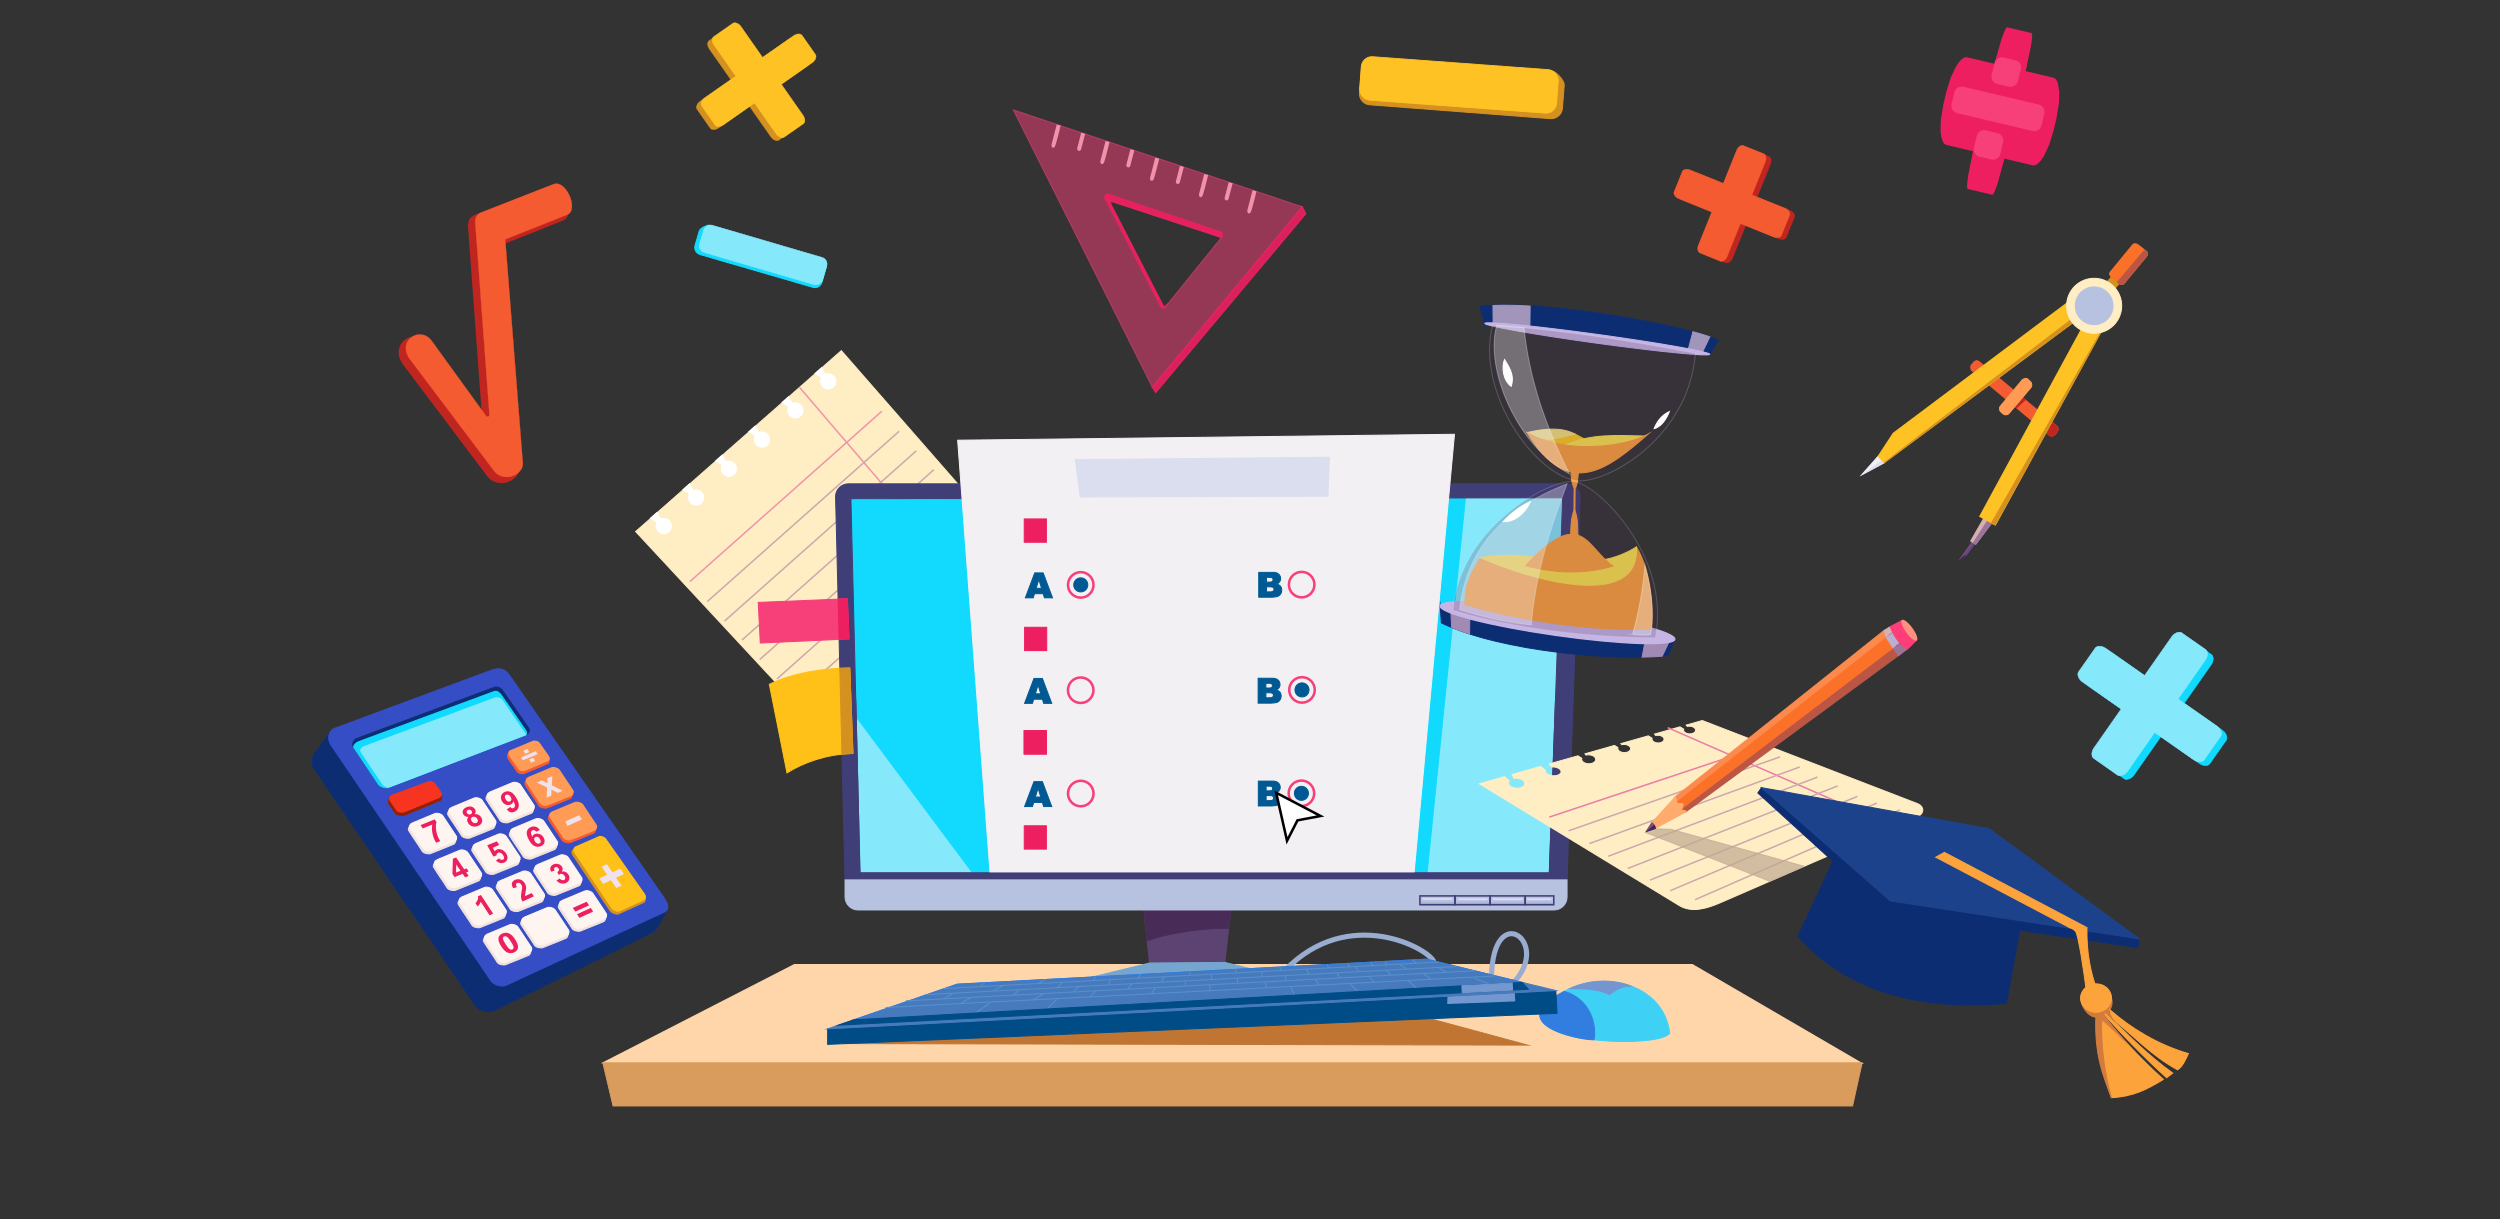 <?xml version="1.0" encoding="UTF-8"?>
<!DOCTYPE svg PUBLIC "-//W3C//DTD SVG 1.1//EN" "http://www.w3.org/Graphics/SVG/1.1/DTD/svg11.dtd">
<!-- Creator: CorelDRAW -->
<svg xmlns="http://www.w3.org/2000/svg" xml:space="preserve" width="647.7mm" height="315.912mm" version="1.1" style="shape-rendering:geometricPrecision; text-rendering:geometricPrecision; image-rendering:optimizeQuality; fill-rule:evenodd; clip-rule:evenodd"
viewBox="0 0 64769.98 31591.24"
 xmlns:xlink="http://www.w3.org/1999/xlink"
 xmlns:xodm="http://www.corel.com/coreldraw/odm/2003">
 <rect x="0" y="0" width="64769.98" height="31591.24" fill="#333333" stroke="none"/>
 <defs>
  <style type="text/css">
   <![CDATA[
    .str46 {stroke:#E9DBE8;stroke-width:26.45;stroke-miterlimit:22.926;stroke-opacity:0.2}
    .str41 {stroke:#F2EAF2;stroke-width:26.45;stroke-miterlimit:22.926;stroke-opacity:0.2}
    .str47 {stroke:#F2EAF2;stroke-width:26.45;stroke-miterlimit:22.926;stroke-opacity:0.302}
    .str43 {stroke:white;stroke-width:26.45;stroke-miterlimit:22.926;stroke-opacity:0.302}
    .str72 {stroke:#F73F7A;stroke-width:26.45;stroke-miterlimit:22.926;stroke-opacity:0.502}
    .str49 {stroke:#C0A891;stroke-width:26.45;stroke-miterlimit:22.926;stroke-opacity:0.702}
    .str73 {stroke:#ED1F60;stroke-width:26.45;stroke-miterlimit:22.926;stroke-opacity:0.902}
    .str20 {stroke:#A1AED1;stroke-width:79.37;stroke-miterlimit:22.926}
    .str74 {stroke:#ED1F60;stroke-width:79.37;stroke-miterlimit:22.926}
    .str26 {stroke:#004C86;stroke-width:26.45;stroke-miterlimit:22.926}
    .str11 {stroke:#005993;stroke-width:26.45;stroke-miterlimit:22.926}
    .str38 {stroke:#0D2D73;stroke-width:26.45;stroke-miterlimit:22.926}
    .str5 {stroke:#12D9FE;stroke-width:26.45;stroke-miterlimit:22.926}
    .str57 {stroke:#1D428C;stroke-width:26.45;stroke-miterlimit:22.926}
    .str28 {stroke:#317CDF;stroke-width:26.45;stroke-miterlimit:22.926}
    .str23 {stroke:#317DE0;stroke-width:26.45;stroke-miterlimit:22.926}
    .str67 {stroke:#354EC6;stroke-width:26.45;stroke-miterlimit:22.926}
    .str22 {stroke:#3FD0F6;stroke-width:26.45;stroke-miterlimit:22.926}
    .str6 {stroke:#403E76;stroke-width:26.45;stroke-miterlimit:22.926}
    .str61 {stroke:#412263;stroke-width:26.45;stroke-miterlimit:22.926}
    .str27 {stroke:#477ABC;stroke-width:26.45;stroke-miterlimit:22.926}
    .str16 {stroke:#492B58;stroke-width:26.45;stroke-miterlimit:22.926}
    .str29 {stroke:#5790CD;stroke-width:26.45;stroke-miterlimit:22.926}
    .str15 {stroke:#5C4371;stroke-width:26.45;stroke-miterlimit:22.926}
    .str60 {stroke:#66448A;stroke-width:26.45;stroke-miterlimit:22.926}
    .str30 {stroke:#7398D0;stroke-width:26.45;stroke-miterlimit:22.926}
    .str24 {stroke:#7495CF;stroke-width:26.45;stroke-miterlimit:22.926}
    .str17 {stroke:#76A6D0;stroke-width:26.45;stroke-miterlimit:22.926}
    .str53 {stroke:#794F6D;stroke-width:26.45;stroke-miterlimit:22.926}
    .str4 {stroke:#86E9FB;stroke-width:26.45;stroke-miterlimit:22.926}
    .str70 {stroke:#942002;stroke-width:26.45;stroke-miterlimit:22.926}
    .str56 {stroke:#9B7498;stroke-width:26.45;stroke-miterlimit:22.926}
    .str44 {stroke:#A18AB3;stroke-width:26.45;stroke-miterlimit:22.926}
    .str39 {stroke:#A295BC;stroke-width:26.45;stroke-miterlimit:22.926}
    .str18 {stroke:#B7C2E1;stroke-width:26.45;stroke-miterlimit:22.926}
    .str51 {stroke:#BB5644;stroke-width:26.45;stroke-miterlimit:22.926}
    .str54 {stroke:#BCAFD1;stroke-width:26.45;stroke-miterlimit:22.926}
    .str14 {stroke:#C07532;stroke-width:26.45;stroke-miterlimit:22.926}
    .str63 {stroke:#C12520;stroke-width:26.45;stroke-miterlimit:22.926}
    .str40 {stroke:#C5B5E5;stroke-width:26.45;stroke-miterlimit:22.926}
    .str59 {stroke:#D37B3D;stroke-width:26.45;stroke-miterlimit:22.926}
    .str33 {stroke:#D4911F;stroke-width:26.45;stroke-miterlimit:22.926}
    .str55 {stroke:#D8B0B2;stroke-width:26.45;stroke-miterlimit:22.926}
    .str13 {stroke:#D99C5C;stroke-width:26.45;stroke-miterlimit:22.926}
    .str8 {stroke:#DBDEEE;stroke-width:26.45;stroke-miterlimit:22.926}
    .str9 {stroke:#ED1F60;stroke-width:26.45;stroke-miterlimit:22.926}
    .str68 {stroke:#F2E3DC;stroke-width:26.45;stroke-miterlimit:22.926}
    .str7 {stroke:#F3F0F3;stroke-width:26.45;stroke-miterlimit:22.926}
    .str62 {stroke:#F55B31;stroke-width:26.45;stroke-miterlimit:22.926}
    .str71 {stroke:#F63420;stroke-width:26.45;stroke-miterlimit:22.926}
    .str31 {stroke:#F73F7A;stroke-width:26.45;stroke-miterlimit:22.926}
    .str36 {stroke:#F7E57D;stroke-width:26.45;stroke-miterlimit:22.926}
    .str66 {stroke:#FC7128;stroke-width:26.45;stroke-miterlimit:22.926}
    .str50 {stroke:#FC8A4C;stroke-width:26.45;stroke-miterlimit:22.926}
    .str58 {stroke:#FDA33C;stroke-width:26.45;stroke-miterlimit:22.926}
    .str52 {stroke:#FEAB6D;stroke-width:26.45;stroke-miterlimit:22.926}
    .str65 {stroke:#FEC224;stroke-width:26.45;stroke-miterlimit:22.926}
    .str64 {stroke:#FF9B55;stroke-width:26.45;stroke-miterlimit:22.926}
    .str37 {stroke:#FFA43B;stroke-width:26.45;stroke-miterlimit:22.926}
    .str32 {stroke:#FFC017;stroke-width:26.45;stroke-miterlimit:22.926}
    .str34 {stroke:#FFCD1B;stroke-width:26.45;stroke-miterlimit:22.926}
    .str12 {stroke:#FFD6AA;stroke-width:26.45;stroke-miterlimit:22.926}
    .str35 {stroke:#FFE64B;stroke-width:26.45;stroke-miterlimit:22.926}
    .str0 {stroke:#FFEDC3;stroke-width:26.45;stroke-miterlimit:22.926}
    .str69 {stroke:#FFF5F0;stroke-width:26.45;stroke-miterlimit:22.926}
    .str42 {stroke:white;stroke-width:26.45;stroke-miterlimit:22.926}
    .str75 {stroke:#C12520;stroke-width:105.83;stroke-miterlimit:22.926}
    .str3 {stroke:white;stroke-width:37.04;stroke-miterlimit:22.926}
    .str21 {stroke:#403E76;stroke-width:39.69;stroke-miterlimit:22.926}
    .str2 {stroke:#CCA8AD;stroke-width:39.69;stroke-miterlimit:22.926}
    .str48 {stroke:#EC7CA4;stroke-width:39.69;stroke-miterlimit:22.926}
    .str1 {stroke:#F093AA;stroke-width:39.69;stroke-miterlimit:22.926}
    .str45 {stroke:#FFA43B;stroke-width:52.92;stroke-miterlimit:22.926}
    .str25 {stroke:#99ADD0;stroke-width:132.29;stroke-miterlimit:22.926}
    .str19 {stroke:black;stroke-width:66.15;stroke-miterlimit:22.926}
    .str10 {stroke:#F73F7A;stroke-width:66.15;stroke-miterlimit:22.926}
    .str76 {stroke:#F55B31;stroke-width:7.62;stroke-miterlimit:22.926}
    .fil0 {fill:none}
    .fil21 {fill:#004C86}
    .fil17 {fill:#005993}
    .fil31 {fill:#0D2D73}
    .fil4 {fill:#12D9FE}
    .fil49 {fill:#1D428C}
    .fil19 {fill:#317DE0}
    .fil57 {fill:#354EC6}
    .fil18 {fill:#3FD0F6}
    .fil5 {fill:#403E76}
    .fil43 {fill:#412263}
    .fil23 {fill:#477ABC}
    .fil14 {fill:#492B58}
    .fil13 {fill:#5C4371}
    .fil52 {fill:#66448A}
    .fil22 {fill:#7398D0}
    .fil20 {fill:#7495CF}
    .fil15 {fill:#76A6D0}
    .fil42 {fill:#794F6D}
    .fil3 {fill:#86E9FB}
    .fil61 {fill:#942002}
    .fil46 {fill:#9B7498}
    .fil36 {fill:#A18AB3}
    .fil32 {fill:#A295BC}
    .fil16 {fill:#B7C2E1}
    .fil40 {fill:#BB5644}
    .fil44 {fill:#BCAFD1}
    .fil12 {fill:#C07532}
    .fil54 {fill:#C12520}
    .fil33 {fill:#C5B5E5}
    .fil51 {fill:#D37B3D}
    .fil26 {fill:#D4911F}
    .fil45 {fill:#D8B0B2}
    .fil11 {fill:#D99C5C}
    .fil7 {fill:#DBDEEE}
    .fil8 {fill:#ED1F60}
    .fil58 {fill:#F2E3DC}
    .fil6 {fill:#F3F0F3}
    .fil53 {fill:#F55B31}
    .fil62 {fill:#F63420}
    .fil24 {fill:#F73F7A}
    .fil29 {fill:#F7E57D}
    .fil38 {fill:#FC7128}
    .fil39 {fill:#FC8A4C}
    .fil50 {fill:#FDA33C}
    .fil41 {fill:#FEAB6D}
    .fil56 {fill:#FEC224}
    .fil47 {fill:#FF3E79}
    .fil48 {fill:#FF9181}
    .fil55 {fill:#FF9B55}
    .fil30 {fill:#FFA43B}
    .fil25 {fill:#FFC017}
    .fil27 {fill:#FFCD1B}
    .fil10 {fill:#FFD6AA}
    .fil28 {fill:#FFE64B}
    .fil1 {fill:#FFEDC3}
    .fil59 {fill:#FFF5F0}
    .fil2 {fill:white}
    .fil9 {fill:#005993;fill-rule:nonzero}
    .fil60 {fill:#ED1F60;fill-rule:nonzero}
    .fil63 {fill:#EFE2ED;fill-rule:nonzero}
    .fil66 {fill:#F093AA;fill-rule:nonzero}
    .fil34 {fill:#492B58;fill-opacity:0.2}
    .fil35 {fill:white;fill-opacity:0.302}
    .fil64 {fill:#F73F7A;fill-opacity:0.502}
    .fil37 {fill:#C0A891;fill-opacity:0.702}
    .fil65 {fill:#ED1F60;fill-opacity:0.902}
    .fil67 {fill:#F73F7A}
   ]]>
  </style>
 </defs>
 <g id="Vrstva_x0020_1">
  <rect class="fil0" x="-0.01" y="-0.01" width="64769.99" height="31591.25"/>
  <g id="_2006134380528">
   <polygon class="fil1 str0" points="21014.96,18665.42 16468.12,13771.49 21796.7,9084.78 25976.6,13867.14 "/>
   <line class="fil0 str1" x1="20715.12" y1="10036.08" x2="24400.81" y2= "14343.28" />
   <line class="fil0 str1" x1="17874.5" y1="15066.51" x2="22844.63" y2= "10654.8" />
   <g>
    <line class="fil0 str2" x1="18325.34" y1="15583.81" x2="23295.48" y2= "11172.1" />
    <line class="fil0 str2" x1="18769.39" y1="16091.94" x2="23739.53" y2= "11680.23" />
    <line class="fil0 str2" x1="19223.16" y1="16581.83" x2="24193.3" y2= "12170.12" />
    <line class="fil0 str2" x1="19682.14" y1="17087.36" x2="24652.27" y2= "12675.65" />
    <line class="fil0 str2" x1="20130.7" y1="17587.67" x2="25100.83" y2= "13175.96" />
    <line class="fil0 str2" x1="20592.64" y1="18065.17" x2="25562.78" y2= "13653.46" />
   </g>
   <g>
    <g>
     <path class="fil2" d="M17197.28 13820.76c-106.31,0 -192.49,-86.11 -192.49,-192.33 0,-106.23 86.18,-192.33 192.49,-192.33 106.31,0 192.48,86.1 192.48,192.33 0,106.22 -86.17,192.33 -192.48,192.33zm-162.99 -294.71l-169.65 -103.31 158.86 -139.74 89.29 172.57 -78.5 70.48zm-169.65 -103.31l158.86 -139.74 -158.86 139.74z"/>
     <path id="_1" class="fil0 str3" d="M17197.28 13820.76c-106.31,0 -192.49,-86.11 -192.49,-192.33 0,-106.23 86.18,-192.33 192.49,-192.33 106.31,0 192.48,86.1 192.48,192.33 0,106.22 -86.17,192.33 -192.48,192.33zm-162.99 -294.71l-169.65 -103.31 158.86 -139.74 89.29 172.57m-248.15 -32.83l158.86 -139.74"/>
    </g>
    <g>
     <path class="fil2" d="M18036.14 13082.93c-106.31,0 -192.48,-86.1 -192.48,-192.33 0,-106.23 86.17,-192.33 192.48,-192.33 106.31,0 192.48,86.1 192.48,192.33 0,106.23 -86.17,192.33 -192.48,192.33zm-162.99 -294.7l-169.64 -103.32 158.85 -139.73 89.29 172.56 -78.5 70.49zm-169.64 -103.32l158.85 -139.73 -158.85 139.73z"/>
     <path id="_1_10" class="fil0 str3" d="M18036.14 13082.93c-106.31,0 -192.48,-86.1 -192.48,-192.33 0,-106.23 86.17,-192.33 192.48,-192.33 106.31,0 192.48,86.1 192.48,192.33 0,106.23 -86.17,192.33 -192.48,192.33zm-162.99 -294.7l-169.64 -103.32 158.85 -139.73 89.29 172.56m-248.14 -32.83l158.85 -139.73"/>
    </g>
    <g>
     <path class="fil2" d="M18884.3 12336.95c-106.31,0 -192.49,-86.11 -192.49,-192.33 0,-106.23 86.18,-192.33 192.49,-192.33 106.31,0 192.48,86.1 192.48,192.33 0,106.22 -86.17,192.33 -192.48,192.33zm-162.99 -294.71l-169.65 -103.31 158.86 -139.74 89.29 172.57 -78.5 70.48zm-169.65 -103.31l158.86 -139.74 -158.86 139.74z"/>
     <path id="_1_11" class="fil0 str3" d="M18884.3 12336.95c-106.31,0 -192.49,-86.11 -192.49,-192.33 0,-106.23 86.18,-192.33 192.49,-192.33 106.31,0 192.48,86.1 192.48,192.33 0,106.22 -86.17,192.33 -192.48,192.33zm-162.99 -294.71l-169.65 -103.31 158.86 -139.74 89.29 172.57m-248.15 -32.83l158.86 -139.74"/>
    </g>
    <g>
     <path class="fil2" d="M19742.08 11582.49c-106.31,0 -192.48,-86.1 -192.48,-192.33 0,-106.22 86.17,-192.33 192.48,-192.33 106.31,0 192.48,86.11 192.48,192.33 0,106.23 -86.17,192.33 -192.48,192.33zm-162.98 -294.7l-169.65 -103.32 158.86 -139.73 89.29 172.56 -78.5 70.49zm-169.65 -103.32l158.86 -139.73 -158.86 139.73z"/>
     <path id="_1_12" class="fil0 str3" d="M19742.08 11582.49c-106.31,0 -192.48,-86.1 -192.48,-192.33 0,-106.22 86.17,-192.33 192.48,-192.33 106.31,0 192.48,86.11 192.48,192.33 0,106.23 -86.17,192.33 -192.48,192.33zm-162.98 -294.7l-169.65 -103.32 158.86 -139.73 89.29 172.56m-248.15 -32.83l158.86 -139.73"/>
    </g>
    <g>
     <path class="fil2" d="M20604.04 10824.35c-106.31,0 -192.48,-86.1 -192.48,-192.33 0,-106.23 86.17,-192.33 192.48,-192.33 106.31,0 192.49,86.1 192.49,192.33 0,106.23 -86.18,192.33 -192.49,192.33zm-162.98 -294.7l-169.65 -103.32 158.86 -139.73 89.29 172.56 -78.5 70.49zm-169.65 -103.32l158.86 -139.73 -158.86 139.73z"/>
     <path id="_1_13" class="fil0 str3" d="M20604.04 10824.35c-106.31,0 -192.48,-86.1 -192.48,-192.33 0,-106.23 86.17,-192.33 192.48,-192.33 106.31,0 192.49,86.1 192.49,192.33 0,106.23 -86.18,192.33 -192.49,192.33zm-162.98 -294.7l-169.65 -103.32 158.86 -139.73 89.29 172.56m-248.15 -32.83l158.86 -139.73"/>
    </g>
    <g>
     <path class="fil2" d="M21458.37 10072.94c-106.31,0 -192.48,-86.1 -192.48,-192.33 0,-106.22 86.17,-192.33 192.48,-192.33 106.31,0 192.48,86.11 192.48,192.33 0,106.23 -86.17,192.33 -192.48,192.33zm-162.98 -294.7l-169.65 -103.32 158.86 -139.73 89.28 172.57 -78.49 70.48zm-169.65 -103.32l158.86 -139.73 -158.86 139.73z"/>
     <path id="_1_14" class="fil0 str3" d="M21458.37 10072.94c-106.31,0 -192.48,-86.1 -192.48,-192.33 0,-106.22 86.17,-192.33 192.48,-192.33 106.31,0 192.48,86.11 192.48,192.33 0,106.23 -86.17,192.33 -192.48,192.33zm-162.98 -294.7l-169.65 -103.32 158.86 -139.73 89.28 172.57m-248.14 -32.84l158.86 -139.73"/>
    </g>
   </g>
  </g>
  <g id="_2006184810400">
   <g>
    <g>
     <polygon class="fil3 str4" points="22298.28,22599.61 22035.5,12900.65 40488.86,12890.82 40133.04,22602.81 "/>
     <polygon class="fil4 str5" points="36492.38,22646.18 36970.62,22640.13 37975.06,12823.15 37188.51,12841.22 "/>
     <polygon class="fil4 str5" points="25654,22658.78 25206.7,22625.29 22060.22,18407.44 21948.94,12806.7 25064.48,12785.85 "/>
    </g>
    <path class="fil5 str6" d="M21984.32 12534.58l18615.37 0c185,0 342.63,151.36 336.36,336.1l-337.35 9925.5 -18705.04 0 -245.71 -9925.5c-4.56,-184.79 151.37,-336.1 336.37,-336.1zm294.89 10081.91l17860.19 0 346.52 -9719.37 -18440.4 22.18 233.69 9697.19z"/>
    <g>
     <polygon class="fil6 str7" points="25654,22658.78 24811.13,11405.28 37682.5,11251.49 36632.68,22646.03 "/>
     <polygon class="fil7 str8" points="27985.54,12874.78 27858.96,11908.18 34440.64,11844.94 34404.48,12856.71 "/>
    </g>
    <polygon class="fil5 str6" points="22177.24,18384.97 22279.21,22616.49 40139.4,22616.49 40289.5,18406.6 40598.7,22796.18 21893.66,22796.18 "/>
    <g>
     <rect class="fil8 str9" x="26535.8" y="13444.56" width="573.46" height="603.96"/>
     <rect class="fil8 str9" x="26544.91" y="16251.78" width="573.46" height="603.96"/>
     <rect class="fil8 str9" x="26534.2" y="18931.26" width="573.46" height="603.96"/>
     <rect class="fil8 str9" x="26534.2" y="18931.26" width="573.46" height="603.96"/>
     <rect class="fil8 str9" x="26536.16" y="21394.62" width="573.46" height="603.96"/>
     <ellipse class="fil0 str10" cx="28000.2" cy="15153.27" rx="330.55" ry="330.29"/>
     <ellipse class="fil0 str10" cx="27998.69" cy="17882.4" rx="330.55" ry="330.29"/>
     <ellipse class="fil0 str10" cx="28000.75" cy="20558.92" rx="330.55" ry="330.29"/>
     <ellipse class="fil0 str10" cx="33717.03" cy="20553.42" rx="330.55" ry="330.29"/>
     <ellipse class="fil0 str10" cx="33732.05" cy="17874.37" rx="330.55" ry="330.29"/>
     <ellipse class="fil0 str10" cx="33723.55" cy="15146.4" rx="330.55" ry="330.29"/>
     <path class="fil9 str11" d="M27026.89 15381.65l-225.86 0 -32.43 106.24 -203.47 0 242.81 -644.6 218.2 0 241.76 644.6 -208.72 0 -32.29 -106.24zm-42.2 -139.54l-70.43 -231.67 -70.73 231.67 141.16 0z"/>
     <path class="fil9 str11" d="M27007.06 18115.49l-225.86 0 -32.44 106.23 -203.46 0 242.81 -644.6 218.2 0 241.76 644.6 -208.72 0 -32.29 -106.23zm-42.2 -139.55l-70.43 -231.67 -70.73 231.67 141.16 0z"/>
     <path class="fil9 str11" d="M27007.06 20789.94l-225.86 0 -32.44 106.23 -203.46 0 242.81 -644.6 218.2 0 241.76 644.6 -208.72 0 -32.29 -106.23zm-42.2 -139.55l-70.43 -231.67 -70.73 231.67 141.16 0z"/>
     <path class="fil9 str11" d="M32611.29 14828.36l373.47 0c62.17,0 109.91,15.45 143.26,46.21 33.34,30.75 50,68.87 50,114.33 0,38.11 -11.86,70.83 -35.74,97.98 -15.77,18.31 -39.04,32.57 -69.52,43.22 46.39,11.1 80.34,30.17 102.26,57.32 21.78,27.15 32.73,61.22 32.73,102.18 0,33.46 -7.8,63.47 -23.26,90.18 -15.62,26.71 -36.95,47.72 -63.83,63.32 -16.82,9.6 -42.05,16.65 -75.84,21.01 -44.9,5.85 -74.63,8.85 -89.34,8.85l-344.19 0 0 -644.6zm200.92 252.97l86.96 0c31.08,0 52.85,-5.39 65.02,-16.05 12.16,-10.81 18.31,-26.26 18.31,-46.52 0,-18.74 -6.15,-33.46 -18.31,-43.96 -12.17,-10.65 -33.5,-15.9 -63.67,-15.9l-88.31 0 0 122.43zm0 252.98l101.67 0c34.39,0 58.56,-6.15 72.68,-18.3 14.11,-12.16 21.18,-28.36 21.18,-48.92 0,-19.05 -6.91,-34.36 -20.88,-45.91 -13.96,-11.56 -38.44,-17.4 -73.43,-17.4l-101.22 0 0 130.53z"/>
     <path class="fil9 str11" d="M32601.04 20236.41l373.47 0c62.16,0 109.91,15.45 143.25,46.22 33.34,30.75 50.01,68.86 50.01,114.33 0,38.11 -11.86,70.83 -35.74,97.98 -15.77,18.31 -39.04,32.56 -69.52,43.22 46.39,11.1 80.33,30.16 102.26,57.31 21.77,27.16 32.73,61.23 32.73,102.19 0,33.45 -7.8,63.46 -23.27,90.17 -15.62,26.72 -36.94,47.72 -63.82,63.33 -16.82,9.59 -42.05,16.65 -75.84,21 -44.9,5.86 -74.63,8.86 -89.34,8.86l-344.19 0 0 -644.61zm200.92 252.98l86.95 0c31.08,0 52.86,-5.4 65.03,-16.05 12.15,-10.81 18.31,-26.26 18.31,-46.53 0,-18.74 -6.16,-33.45 -18.31,-43.95 -12.17,-10.66 -33.5,-15.9 -63.68,-15.9l-88.3 0 0 122.43zm0 252.98l101.66 0c34.39,0 58.57,-6.15 72.69,-18.3 14.11,-12.16 21.17,-28.37 21.17,-48.92 0,-19.05 -6.91,-34.36 -20.88,-45.91 -13.95,-11.56 -38.43,-17.41 -73.42,-17.41l-101.22 0 0 130.54z"/>
     <path class="fil9 str11" d="M32595.69 17572.49l373.47 0c62.16,0 109.91,15.45 143.25,46.21 33.34,30.76 50.01,68.87 50.01,114.33 0,38.12 -11.86,70.83 -35.74,97.99 -15.78,18.31 -39.04,32.56 -69.52,43.21 46.39,11.11 80.33,30.17 102.26,57.32 21.77,27.15 32.73,61.22 32.73,102.18 0,33.46 -7.8,63.47 -23.27,90.18 -15.62,26.72 -36.94,47.72 -63.82,63.32 -16.82,9.6 -42.06,16.66 -75.84,21.01 -44.9,5.85 -74.63,8.85 -89.34,8.85l-344.19 0 0 -644.6zm200.92 252.98l86.95 0c31.08,0 52.86,-5.4 65.03,-16.06 12.15,-10.8 18.31,-26.26 18.31,-46.52 0,-18.74 -6.16,-33.46 -18.31,-43.96 -12.17,-10.65 -33.5,-15.9 -63.68,-15.9l-88.3 0 0 122.44zm0 252.97l101.66 0c34.39,0 58.56,-6.15 72.69,-18.29 14.11,-12.16 21.17,-28.37 21.17,-48.93 0,-19.05 -6.91,-34.36 -20.88,-45.91 -13.96,-11.56 -38.44,-17.4 -73.43,-17.4l-101.21 0 0 130.53z"/>
    </g>
   </g>
   <g>
    <polygon class="fil10 str12" points="15619.26,27536.1 48243.15,27552.91 43844.13,24988.35 20581.86,24988.35 "/>
    <polygon class="fil11 str13" points="15619.26,27536.1 48243.15,27536.1 47995.9,28653.16 15883.28,28653.16 "/>
    <polygon class="fil12 str14" points="22198.92,26917.3 21902.73,27036.65 39579.38,27077.06 36814.97,26329.48 "/>
   </g>
   <g>
    <polygon class="fil13 str15" points="29639.2,23575.86 29811.98,25249.61 31704.26,25208.51 31885.27,23575.86 "/>
    <path class="fil14 str16" d="M29721.66 24374.6c658.85,-246.74 1705.93,-344.87 2110.8,-322.42l52.81 -476.32 -2246.07 0 82.46 798.74z"/>
   </g>
   <polygon class="fil15 str17" points="28290.95,25312.75 29781.11,24950.54 31734.68,24934.15 32691.69,25170.58 "/>
   <path class="fil16 str18" d="M21893.66 22796.18l18705.38 0 0 442.07c0,185.69 -151.92,337.61 -337.6,337.61l-18030.18 0c-185.68,0 -337.6,-151.92 -337.6,-337.61l0 -442.07z"/>
   <ellipse class="fil17 str11" cx="28000.2" cy="15153.27" rx="182.25" ry="182.11"/>
   <ellipse class="fil17 str11" cx="33732.05" cy="17874.37" rx="182.25" ry="182.11"/>
   <ellipse class="fil17 str11" cx="33717.03" cy="20553.42" rx="182.25" ry="182.11"/>
   <polygon class="fil2 str19" points="33344.31,21782.76 33062.5,20538.16 34212.28,21140.74 33614.84,21253.38 "/>
   <g>
    <line class="fil0 str20" x1="36787.6" y1="23420.1" x2="40255.92" y2= "23420.1" />
    <rect class="fil0 str21" x="36786.99" y="23210.96" width="908.89" height="228.8"/>
    <rect class="fil0 str21" x="37695.88" y="23210.96" width="908.89" height="228.8"/>
    <rect class="fil0 str21" x="38604.77" y="23210.96" width="908.89" height="228.8"/>
    <rect class="fil0 str21" x="39513.67" y="23210.96" width="741.64" height="228.8"/>
    <line class="fil0 str7" x1="36855.96" y1="23290.63" x2="37618.85" y2= "23290.63" />
    <line class="fil0 str7" x1="37776.92" y1="23295.21" x2="38539.82" y2= "23295.21" />
    <line class="fil0 str7" x1="38679.55" y1="23295.21" x2="39442.45" y2= "23295.21" />
    <line class="fil0 str7" x1="39568.45" y1="23295.21" x2="40189.3" y2= "23295.21" />
   </g>
   <g>
    <path class="fil18 str22" d="M39923.3 26269.89c-117.15,774.84 3047.3,882.92 3335.95,499.77 -193.31,-1600.9 -2580.22,-1781.31 -3335.95,-499.77z"/>
    <path class="fil19 str23" d="M40527.32 25684.26c693.21,204.14 844.5,890.88 770.09,1254.97 -438.95,6.07 -2400.23,-431.49 -770.09,-1254.97z"/>
    <path class="fil20 str24" d="M40671.19 25610.59c392.86,5.32 742.3,14.58 1030.54,157.98 184.9,-151.03 346.09,-217.23 554.68,-222.29 -321.14,-126.5 -932.44,-231.31 -1585.22,64.31z"/>
   </g>
   <path class="fil0 str25" d="M33291.98 25138.37c1655.46,-1710.55 3764.08,-551.3 3861.7,-207.17"/>
   <path class="fil0 str25" d="M38641.85 25304.96c37.69,-2009.76 1580.55,-892.27 562.12,160.04l-25.85 1.45"/>
   <g>
    <polygon class="fil21 str26" points="21442.43,27057.49 40339.44,26252.17 40308.13,25662.89 21442.54,26655.33 "/>
    <polygon class="fil22" points="37501.27,25812.5 37494.22,26012.4 39256.61,25944.67 39245.74,25720.73 "/>
    <polygon class="fil23 str27" points="21442.54,26655.33 24798.24,25499.07 36959.83,24850.33 40308.13,25662.89 "/>
    <polygon class="fil0 str28" points="39433.7,25452.16 22124.7,26420.28 24798.24,25499.07 36959.83,24850.33 "/>
    <path class="fil0 str29" d="M25273.01 26244.18l370.63 -254.62m1485.07 150.83l260.88 -266.65m6143.58 -91.56l-87.08 -212.47m1732.14 120.46l-203.52 -207.33m1733.01 121.79l-237.19 -202.35m2126.98 96.65l-398.94 -153.63m-15255.51 756.6l15802.11 -817.25 -0.01 0m-15273.23 645.4l14724.83 -778.81m-4020.81 369.71l-98.29 -151.86m1533.19 77.65l-152.97 -150.64m1615.31 75.01l-190.59 -150.36m-4076.22 371.03l-30.61 -153.82m-1426.74 229.19l-8.12 -153.31m-1507.41 231.7l104.63 -157.5m-1710.06 240.53l171.11 -159.13m-1632.16 234.68l280.41 -163.19m-2168.74 260.85l288.43 -161.4m-1205.2 -69.57l13777.6 -730.81 -0.01 0m-13292.13 838.44l254.77 -146.9m1553.85 51.24l151.86 -141.71m1393.28 60l160.76 -142.44m1247.66 67.95l122.29 -140.62m1385.38 60.87l-7.12 -133.97m1354.47 62.72l-7.14 -134.19m1273.05 67.22l-42.12 -132.51m1438.25 58.67l-95.09 -129.92m1408.95 60.43l-115.57 -129.03m1547.96 53.27l-205.19 -124.49m-12819.64 547.82l12819.23 -687.74 -0.01 0m-571.61 30.67l-95.39 -86.27m-658.67 126.71l-67.78 -87.96m572.98 200.3l-204.78 -128.45m-1032.14 194.06l-108.01 -132.89m470.92 -25.26l-61.56 -88.43m-1601.31 315.54l-63.38 -134.5m-1147.48 198.73l-7.36 -136.78m496.17 -26.62l-30.7 -90.79m1259.49 24.87l-33.19 -90.29m588.44 60.5l-55.27 -88.94m-3529.02 417.62l-7.32 -136m645.51 -34.63l-4.95 -92.52m-1207.94 157.6l23.43 -94.41m-753.58 269.17l82.37 -140.02m-684.61 36.74l75.54 -97.6m-848.07 273.8l67.76 -138.39m-455.98 24.46l61.92 -97.22m-990.4 280.99l143.61 -141.66m-641.82 34.42l185.89 -104.26m-1358.17 300.11l273.41 -147.61m-609.93 32.71l129.17 -101.69"/>
    <polygon class="fil21 str26" points="22124.7,26420.28 21717.92,26560.45 39598.27,25629.7 39433.7,25452.16 "/>
    <polygon class="fil22 str30" points="37874.64,25539.35 37884.09,25718.92 39188.47,25651.02 39178.12,25466.45 "/>
   </g>
   <g>
    <polygon class="fil24 str31" points="21993.54,16551.61 21953.02,15512.7 19644.02,15607.14 19698.04,16659.54 "/>
    <polygon class="fil8 str9" points="21713.6,15522.48 21739.37,16563.56 21993.54,16551.61 21953.02,15512.7 "/>
   </g>
   <g>
    <path class="fil25 str32" d="M22097.97 19519.53c-695.88,20.61 -1282.95,237.63 -1708.55,503.77l-457.49 -2294.92c669.45,-319.7 1450.19,-412.9 2083.63,-420.83l82.41 2211.98z"/>
    <polygon class="fil26 str33" points="21813.04,19539.25 21757.99,17315.45 22015.56,17307.55 22097.97,19519.53 "/>
   </g>
  </g>
  <g id="_2006184803632">
   <g>
    <polygon class="fil27 str34" points="39989.96,11414.98 40804.68,11244.42 41035.8,11368.23 40443.48,11611.34 "/>
    <path class="fil28 str35" d="M40547.41 11529.32c640.7,167.74 1451.68,54.04 2059.62,-233.1 -732.15,-15.93 -1387.15,-64.61 -2059.62,233.1z"/>
    <path class="fil29 str36" d="M39568.43 11207.64c419.87,315.89 813.76,130.91 1236.25,36.78 -225.83,-112.3 -547.1,-201.33 -1236.25,-36.78z"/>
    <path class="fil30 str37" d="M39568.43 11207.64c1058.67,1770.08 2089.7,947.34 3128.63,41.75 -572.37,329.24 -2157.88,531.52 -3128.63,-41.75z"/>
   </g>
   <path class="fil30 str37" d="M40701.78 12228.14c-0.16,150.71 24.6,335.08 94.79,431.58 71.93,-67.72 79.29,-244.8 100.24,-443.85l-195.03 12.27z"/>
   <g>
    <path class="fil31 str38" d="M38469 8377.83l-131.63 -440.87c1572.27,-210.04 5621.69,546.28 6179.94,886.05l-221.47 356.49c21.4,-96.18 -2729.29,-490.67 -2897.84,-513.85 -173.22,-23.82 -2916.94,-388.22 -2929,-287.82z"/>
    <path class="fil32 str39" d="M38684.52 8364.42c200.61,8.01 530.48,36.77 952.08,82.22l5.98 -517.41c-355.47,-21.04 -680.87,-27.33 -962.31,-13.63l4.25 448.82z"/>
    <path class="fil32 str39" d="M43860.97 8594.19c174.17,46.47 320.8,90.66 436.98,132.36l-185.74 386.79c-92.23,-22.38 -217.99,-48.89 -369.18,-77.9l117.94 -441.25z"/>
    <path class="fil33 str40" d="M41398 8665.65c-1609.04,-221.37 -2920.4,-350.23 -2929,-287.82 -8.59,62.41 1288.82,292.47 2897.85,513.84 1609.03,221.37 2920.4,350.23 2928.99,287.83 8.59,-62.41 -1288.81,-292.47 -2897.84,-513.85z"/>
    <path class="fil34 str41" d="M38669.01 8429.21c1702.06,105.11 3600.45,406.32 5257.01,725.38 -190.22,2287.29 -2422.97,3427.3 -3118.8,3293.55 -1109.05,-213.18 -2569.17,-2323.67 -2138.21,-4018.93z"/>
    <path class="fil2 str42" d="M39151.86 10009.73c-205.81,-147.8 -256.04,-490.48 -171.63,-693.95 101.31,175.63 269.97,386.09 171.63,693.95z"/>
    <path class="fil2 str42" d="M42855.47 11104.77c193.2,-44.26 326.85,-269.36 394.05,-441.81 -213.82,96.91 -333.71,285.38 -394.05,441.81z"/>
    <path class="fil35 str43" d="M40661.61 12276.32c-610.8,-1217.67 -1039.78,-2449.86 -1177.91,-3783.78l-708.09 -56.5c-318.52,1151.16 549.13,3138.39 1886,3840.28z"/>
   </g>
   <g>
    <path class="fil31 str38" d="M37312.9 15700.33c-19.14,182.94 1317.99,523.26 2992.2,761.13 1649.39,234.33 3012,282.92 3083.29,111.21l-181.82 414.36c-1295.53,144.26 -4294.08,-90.92 -5862.55,-847.86l-31.12 -438.84z"/>
    <path class="fil36 str44" d="M37590.44 15884.37c125.77,47.97 289.73,98.55 487.98,151.1l-5 389.76c-163.17,-52.53 -317.85,-108.5 -464.49,-168.47l-18.49 -372.39z"/>
    <path class="fil36 str44" d="M43234.6 16642.74c-134.81,25.28 -352.22,35.37 -624.94,30.84l-65.56 351.85c189.15,-3.47 364.96,-11.66 519.81,-24.61l170.69 -358.08z"/>
    <ellipse class="fil33 str40" transform="matrix(-1.264 -0.18 0.18 -1.263 40352.2 16130.8)" rx="2403.82" ry="261.74"/>
   </g>
   <path class="fil30 str37" d="M38363.04 14449.59l2352.49 545.53 1529.92 -551.35 152.25 -272.89c316.38,515.31 453.1,1378.53 388.04,2125.46 -1519.59,77.48 -3458.76,-224.61 -4830.93,-634.35 -22.25,-496.36 173.54,-872.53 408.23,-1212.4z"/>
   <path class="fil28 str35" d="M38363.04 14449.59c890.37,-164.59 1600.37,45.09 2334.69,89.52 599.63,28.85 1103.62,-4.9 1699.97,-368.23 96.45,1722.61 -2916.02,788.37 -4034.66,278.71z"/>
   <line class="fil0 str45" x1="40796.57" y1="12539.4" x2="40784.77" y2= "13894.97" />
   <path class="fil30 str37" d="M39522.99 14657.39c1457.96,-1579.31 1581.78,-463.81 2264.48,7.21 -625,192.16 -1390.68,222.16 -2264.48,-7.21z"/>
   <path class="fil30 str37" d="M40693.74 13929.94c0.51,-232.89 1.36,-527.62 97.12,-736.2 109.62,263.26 73.31,528.56 95.77,775.62 -83.77,-36.46 -109.12,-2.96 -192.89,-39.42z"/>
   <path class="fil34 str46" d="M37647.37 15812.12c167.95,-2148.9 2512.56,-3408.18 3133.38,-3337.86 587.47,66.55 2519.73,1908.8 2106.48,4048.67 -1751.39,-11.22 -3688.39,-241.4 -5239.86,-710.81z"/>
   <path class="fil35 str47" d="M39673.31 16188.78c-628.72,-51.21 -1272.57,-210.5 -1859.56,-393.8 170.11,-1533.24 1087.06,-2606.18 2785.94,-3260.4 -451.11,1195.85 -817.06,2354.37 -926.38,3654.2z"/>
   <path class="fil35 str43" d="M42296.37 16435.01c157.56,23 312.68,26.31 465.32,9.89 115.94,-600.4 1.35,-1222.1 -143.35,-1806.85 -46.99,598.19 -162.84,1228.95 -321.97,1796.96z"/>
   <path class="fil2 str42" d="M38945.12 13513.17c211.6,-229.62 459.52,-409.79 704.11,-520.73 -131.13,306.62 -420.09,544.26 -704.11,520.73z"/>
  </g>
  <g id="_2006184801568">
   <g>
    <path class="fil1 str0" d="M44575.2 23385.12l5067.82 -2203.89c240.28,-104.49 207.32,-293.64 34.03,-360.57l-5575.16 -2153.1 -415.27 117.85 27.96 34.55c19.15,-4.48 40.17,-6.62 62.17,-5.91 86.62,2.85 155.36,49.77 153.55,104.76 -1.83,55.01 -73.52,97.28 -160.12,94.42 -86.62,-2.84 -155.35,-49.76 -153.55,-104.75 0.19,-5.84 1.39,-12.25 3.09,-17.75l-94.26 -59.59 -658.8 186.96 30.2 37.33c19.16,-4.49 40.18,-6.63 62.18,-5.92 86.62,2.85 155.36,49.76 153.53,104.77 -1.81,55 -73.49,97.27 -160.09,94.41 -86.62,-2.84 -155.36,-49.76 -153.56,-104.74 0.19,-5.85 1.39,-12.27 3.09,-17.75l-97.99 -61.95 -709.29 201.29 22.18 27.42c20.38,-4.78 42.74,-7.06 66.15,-6.29 92.16,3.02 165.3,52.94 163.36,111.47 -1.93,58.51 -78.2,103.49 -170.35,100.46 -92.16,-3.04 -165.29,-52.96 -163.38,-111.46 0.2,-6.22 1.48,-13.04 3.28,-18.89l-87.73 -55.46 -763.52 216.67 26.34 32.55c22.34,-5.23 46.86,-7.73 72.53,-6.89 101.06,3.32 181.27,58.06 179.15,122.23 -2.12,64.17 -85.76,113.5 -186.81,110.17 -101.06,-3.33 -181.26,-58.07 -179.15,-122.23 0.21,-6.81 1.62,-14.29 3.6,-20.71l-99.56 -62.93 -743.38 210.96 60.23 77.3c15.78,-1.21 32.65,-1.44 49.51,-0.46 112.69,6.62 201.06,63.35 197.32,126.67 -3.74,63.31 -98.15,109.25 -210.86,102.6 -112.72,-6.64 -201.05,-63.37 -197.32,-126.67 0.3,-5.34 1.47,-11.2 3.02,-16.25l-126.81 -99.37 -740.35 210.1 56.19 98.85c22.55,-3.23 47.3,-4.33 72.24,-2.64 117.65,7.94 209.15,72.31 204.3,143.66 -4.86,71.35 -104.19,122.72 -221.86,114.74 -117.67,-7.99 -209.12,-72.33 -204.29,-143.67 1.24,-18.36 9.59,-36.4 22.05,-51.43l-124.9 -103.83 -648.49 184.04 5176.87 3152.65c317.35,193.25 696.87,88.88 1070.91,-73.78z"/>
    <line class="fil0 str48" x1="40138.5" y1="21169.11" x2="45226.25" y2= "19474.54" />
    <line class="fil0 str48" x1="43205.58" y1="18852.59" x2="48609.05" y2= "21214.18" />
    <g>
     <line class="fil0 str2" x1="41178.4" y1="21854.7" x2="46628.06" y2= "19870.76" />
     <line class="fil0 str2" x1="40639.19" y1="21523.95" x2="46117.06" y2= "19608.97" />
     <line class="fil0 str2" x1="41664.26" y1="22184.36" x2="47086.99" y2= "20133.16" />
     <line class="fil0 str2" x1="42171.59" y1="22499.95" x2="47608.94" y2= "20362.17" />
     <line class="fil0 str2" x1="42747.96" y1="22802.02" x2="48120.16" y2= "20633.86" />
     <line class="fil0 str2" x1="43270.44" y1="23076.97" x2="48624.81" y2= "20807.4" />
     <line class="fil0 str2" x1="43913.48" y1="23310.35" x2="49222.6" y2= "20985.12" />
    </g>
   </g>
   <polygon class="fil37 str49" points="42623.95,21565.43 45848.51,22831.38 46739.71,22443.81 43300.97,21486.66 42745.58,21465.37 "/>
   <g>
    <polygon class="fil38" points="43563.52,21005.6 49143.06,16784.42 48895.12,16403.31 43433,20755.56 "/>
    <polygon class="fil39 str50" points="43448.09,20740.57 48916.14,16451.94 48825.73,16328.65 48800.7,16343.63 43379.4,20662.35 "/>
    <polygon class="fil40 str51" points="43671.5,21035.98 49256.41,16931.35 49118.57,16759.48 43564.11,20985.12 "/>
    <path class="fil41 str52" d="M42795.72 21314.13l611.46 -672.67c19.16,26.31 22.65,145.94 42.71,167.63 28.62,30.97 132.99,-2.21 148.66,20.72 23.79,34.78 -33.4,103.23 -24.5,145.37 7.88,37.36 76.09,-0.33 110.5,53.75l-794.65 429.97 -94.18 -144.77z"/>
    <g>
     <path class="fil42 str53" d="M42649.11 21539.94l146.61 -225.81c47.07,25.58 82.83,91.82 86.61,147.91l-233.22 77.9z"/>
     <path class="fil43" d="M42867.21 21365.32l-243.26 200.11 275.5 -91.86c2.14,-30.1 -15.45,-82.18 -32.24,-108.25z"/>
    </g>
    <g>
     <polygon class="fil44 str54" points="48875.44,16525.67 49045.59,16391.8 49240.82,16627.3 49039.61,16777.49 "/>
     <polygon class="fil45 str55" points="48814.65,16334.46 48862.34,16494.12 49051.3,16346.01 48987.18,16255 48947.21,16251.43 "/>
     <polygon class="fil46 str56" points="49057.91,16804.89 49181.92,16986.09 49412.89,16814.89 49266.04,16644.5 "/>
    </g>
    <path class="fil47" d="M48947.9 16231.58c98.81,216.68 234.93,479.37 464.79,604.37 89.36,-76.92 158.82,-156.67 247.51,-241.93 -158.8,-137.3 -313.28,-332.7 -385.83,-532.75l-326.47 170.31z"/>
    <ellipse class="fil48" transform="matrix(-0.749 -1.034 1.035 -0.748 49467.3 16327.7)" rx="257.68" ry="76.47"/>
   </g>
  </g>
  <g id="_2006184792976">
   <path class="fil31 str38" d="M46579.87 24259.86l907.12 -1945.27 -1944.13 -1770.86 95.24 -137.24 3334.52 2933.7 6452.9 985.76 -43.58 223.28 -3057.23 -446.36 -340.87 1891.61c-1784.53,168.43 -3938.49,-82.59 -5403.97,-1734.62z"/>
   <polygon class="fil49 str57" points="45638.1,20406.49 51535.45,21471.42 55425.52,24325.95 48972.62,23340.19 "/>
   <polygon class="fil50 str58" points="50150.34,22208.42 50375.6,22083.8 54046.86,24021.24 53595.55,24021.24 "/>
   <path class="fil50 str58" d="M53595.55 24021.24c59.55,37.2 106.68,23.43 178.64,111.57 71.96,88.15 219.14,1050.07 282.91,1572.43l265.22 -76.56c-162.79,-443.66 -262.46,-942.43 -254.39,-1588.22l-472.38 -19.22z"/>
   <path class="fil51 str59" d="M54316.23 26353.69c-220.32,0 -409.85,-292.5 -409.85,-496.12 0,-203.62 238.46,-359.77 411.61,-352.42 173.15,7.35 306.09,68.7 386.23,352.42 80.14,283.72 -167.67,496.12 -387.99,496.12z"/>
   <ellipse class="fil50 str58" cx="54305.3" cy="25857.57" rx="398.92" ry="368.71"/>
   <path class="fil50 str58" d="M54357.65 26351.25c-27.81,771.72 111.54,1463.94 345.73,2088.12 592.67,-35.33 920.71,-217.29 1344.98,-473.75 -586.69,-527.94 -1103.63,-1084.73 -1586.89,-1691.99l-103.82 77.62z"/>
   <path class="fil50 str58" d="M54510.15 26276.74c486.75,551.48 1054.91,1130.14 1621.92,1644.91l158.53 -120.38c-622.32,-442.26 -1184,-1011.25 -1718.1,-1541.65l-62.35 17.12z"/>
   <path class="fil50 str58" d="M54702.62 26378.43c571.6,446.29 1020.21,960.18 1714.81,1338.87 133.33,-89.19 203.27,-258.58 280.62,-420.46 -797.36,-230.78 -1499.55,-665.83 -2036.07,-1136.08l40.64 217.67z"/>
   <g>
    <path class="fil51 str59" d="M54301.01 26298.53c-46,1060.17 196.43,1583 402.37,2140.84 -185.81,-645.42 -292.07,-1462.02 -244.65,-2176.62l-157.72 35.78z"/>
    <path class="fil51 str59" d="M54404.52 26383.01c153.33,104.24 426.56,371.61 627.3,572.37 -172.92,-220.22 -418.32,-461.91 -536.12,-707.55l-91.18 135.18z"/>
    <path class="fil51 str59" d="M54553.8 26233.5c45.77,47.38 165.31,159.22 203.42,198.76 -59.62,-81.83 -93.71,-150.91 -123.55,-232.74l-79.87 33.98z"/>
   </g>
  </g>
  <g id="_2006184771952">
   <polygon class="fil6 str7" points="48235.77,12298.57 48658.88,11820.54 48816.5,11986.33 "/>
   <polygon class="fil7 str8" points="48339.33,12242.89 48764.25,11931.37 48816.5,11986.33 "/>
   <polygon class="fil42 str53" points="50782.4,14482.97 51086.48,14050.93 51153.3,14089.68 50913.42,14415.45 "/>
   <polygon class="fil52 str60" points="50888.37,14404.61 51119.88,14070.31 51153.3,14089.68 50922.84,14402.66 "/>
   <polygon class="fil43 str61" points="50827.97,14459.48 50888.37,14404.61 50922.84,14402.66 50913.42,14415.45 50881.11,14432.11 "/>
   <polygon class="fil45 str55" points="51187.13,14097.18 51057.58,14016.59 51387.56,13440.19 51592.89,13557.41 "/>
   <polygon class="fil46 str56" points="51126.79,14059.66 51490.22,13498.8 51592.89,13557.41 51187.13,14097.18 "/>
   <g>
    <path class="fil53 str62" d="M53102.89 11281.18l-2010.98 -1676.31c-39.52,-32.95 -46.08,-113.57 -12.41,-152.54l63.42 -73.39c33.67,-38.97 91.53,-43.65 131.13,-10.73l2014.21 1674.83c39.59,32.91 42.63,100.22 10.45,140.38l-54.23 67.67c-32.17,40.14 -102.08,63.03 -141.59,30.09z"/>
    <polygon class="fil54 str63" points="52202.68,10530.79 52244.48,10565.64 52466.56,10359.81 52396.79,10301.79 "/>
    <path class="fil55 str64" d="M52611.72 9896.65l-73.88 -73.04c-36.59,-36.19 -117.53,-15.61 -150.44,23.93l-566.13 680.19c-32.88,39.52 -21.48,112.34 18.06,145.34l67.57 56.38c39.53,32.98 110.68,19.72 143.98,-19.56l565.67 -667.38c33.3,-39.29 31.75,-109.69 -4.83,-145.86z"/>
    <path class="fil54 str63" d="M53000.51 11195.84l155.73 -262.57 132.02 109.77c39.59,32.91 42.63,100.22 10.45,140.38l-54.23 67.67c-32.17,40.14 -102.08,63.03 -141.59,30.09l-102.38 -85.34z"/>
   </g>
   <polygon class="fil56 str65" points="48816.5,11986.33 48658.88,11820.54 49050.31,11223.68 53572.36,7833.19 53761.6,8315.69 "/>
   <polygon class="fil56 str65" points="51695.58,13601.66 51289.91,13380.17 53978.23,8431.09 54476.91,8518.11 "/>
   <polygon class="fil26 str33" points="48816.5,11986.33 53727.58,8228.96 53761.6,8315.69 "/>
   <polygon class="fil26 str33" points="51592.89,13557.41 54476.91,8518.11 51695.58,13601.66 "/>
   <polygon class="fil26 str33" points="54550.78,7339.26 54712.26,7170.41 54911.27,7335.51 54757.31,7515.61 "/>
   <ellipse class="fil1 str0" cx="54255.41" cy="7922.58" rx="713.03" ry="712.46"/>
   <ellipse class="fil16 str18" cx="54255.41" cy="7922.58" rx="489.12" ry="488.74"/>
   <path class="fil38 str66" d="M55254.53 6340.47l-583.47 710.53c-32.65,39.77 -6.08,94.49 33.1,127.89l185.38 158.06c39.17,33.39 102.12,52.42 134.96,12.74l589.01 -711.52c32.84,-39.68 29.68,-97.88 -10.8,-129.67l-210.82 -165.53c-40.5,-31.8 -104.73,-42.25 -137.36,-2.5z"/>
   <path class="fil40 str51" d="M54859.59 7311.43l29.95 25.52c39.17,33.39 102.12,52.42 134.96,12.74l589.01 -711.52c32.84,-39.68 29.68,-97.88 -10.8,-129.67l-41.15 -32.31 -701.97 835.24z"/>
  </g>
  <g id="_2006184765664">
   <path class="fil31 str38" d="M8578.34 18942.99l-394.66 529.18c-123.35,161.18 -117.92,353.31 -43.33,443.34l4169.19 6124.83c139.24,195.41 418.68,192.91 551.13,116.92l4009.99 -1988.25c75.25,-48.65 140.27,-116 187.29,-187.53l219.76 -404.5 -7876.31 -3896.62 -823.06 -737.37z"/>
   <path class="fil57 str67" d="M17204.62 23632.53l-4097.88 1895.26c-115.32,53.33 -316.03,-13.87 -390.08,-123l-4149.96 -6115.08c-81.29,-119.79 -78.04,-351.77 111.23,-421.97l4061.17 -1506.24c189.55,-70.3 346.7,-29.78 450.72,120.02l4002.61 5764c110.9,159.7 170.07,314.01 12.19,387.01z"/>
   <g>
    <g>
     <path class="fil58 str68" d="M10633.34 21361.32l-35.5 65.7c-17.53,35.35 -26.67,64.51 -8.96,92.81 123.59,200.54 228.84,338.18 352.43,538.72 36.66,50.34 152.78,77.71 216.55,55.88l593.42 -240.14c43.82,-13.87 59.54,-94.4 71.83,-134.66l-1026.5 -211.24 -163.27 -167.07z"/>
     <path class="fil59 str69" d="M11768.54 21798.26l-601.15 241.02c-68.77,27.57 -162.56,-4.08 -194.94,-53.81l-342.5 -525.92c-34.11,-52.38 -10.27,-111.97 70.12,-145.44l567.34 -236.15c55.75,-23.21 170.24,7.49 205.85,61.05l348.51 524.07c27.95,42.03 -6.38,116.41 -53.23,135.18z"/>
    </g>
    <path class="fil60" d="M10953.85 21463.38l-57.96 -86.73 366.63 -148.71 46.28 67.4c-12.45,38.12 -17.66,87.75 -15.77,149.24 2.03,61.74 13.51,123.87 34.76,186.3 21.37,62.74 47.23,116.33 77.52,160.54l-104.55 43.57c-45.04,-70.52 -76.55,-147.92 -94.47,-232.16 -17.61,-83.6 -20.25,-163.41 -7.42,-239.32l-245.02 99.87z"/>
    <g>
     <path class="fil58 str68" d="M11651.5 20958.06l-35.49 65.7c-17.53,35.35 -26.67,64.51 -8.96,92.81 123.59,200.54 228.84,338.18 352.43,538.72 36.66,50.34 152.78,77.71 216.55,55.88l593.42 -240.14c43.82,-13.87 59.54,-94.4 71.82,-134.66l-1026.49 -211.24 -163.28 -167.07z"/>
     <path class="fil59 str69" d="M12786.71 21395l-601.15 241.02c-68.77,27.57 -162.56,-4.08 -194.94,-53.81l-342.5 -525.92c-34.11,-52.38 -10.27,-111.97 70.12,-145.44l567.34 -236.15c55.75,-23.21 170.24,7.49 205.85,61.05l348.51 524.07c27.95,42.03 -6.38,116.41 -53.23,135.18z"/>
    </g>
    <g>
     <path class="fil58 str68" d="M12645.1 20558.55l-35.5 65.7c-17.52,35.36 -26.67,64.51 -8.95,92.81 123.59,200.55 228.83,338.18 352.42,538.73 36.66,50.33 152.79,77.7 216.55,55.88l593.43 -240.15c43.82,-13.86 59.54,-94.4 71.82,-134.66l-1026.5 -211.24 -163.27 -167.07z"/>
     <path class="fil59 str69" d="M13780.31 20995.5l-601.15 241.01c-68.78,27.57 -162.56,-4.08 -194.95,-53.81l-342.49 -525.92c-34.12,-52.38 -10.27,-111.97 70.12,-145.43l567.33 -236.16c55.76,-23.21 170.24,7.49 205.86,61.05l348.5 524.07c27.95,42.03 -6.37,116.41 -53.22,135.19z"/>
    </g>
    <g>
     <path class="fil58 str68" d="M11279 22311.12l-35.5 65.71c-17.53,35.35 -26.67,64.5 -8.96,92.8 123.59,200.55 228.84,338.18 352.43,538.73 36.66,50.34 152.78,77.7 216.55,55.88l593.43 -240.14c43.81,-13.87 59.54,-94.41 71.82,-134.67l-1026.5 -211.24 -163.27 -167.07z"/>
     <path class="fil59 str69" d="M12414.2 22748.07l-601.15 241.02c-68.77,27.56 -162.56,-4.08 -194.94,-53.82l-342.49 -525.91c-34.12,-52.39 -10.27,-111.97 70.12,-145.44l567.33 -236.16c55.76,-23.21 170.24,7.5 205.86,61.05l348.5 524.07c27.95,42.04 -6.37,116.41 -53.23,135.19z"/>
    </g>
    <g>
     <path class="fil58 str68" d="M12276.51 21894.56l-35.5 65.7c-17.52,35.35 -26.66,64.51 -8.95,92.8 123.59,200.55 228.83,338.19 352.42,538.73 36.66,50.34 152.79,77.71 216.55,55.88l593.43 -240.14c43.82,-13.87 59.54,-94.41 71.82,-134.66l-1026.5 -211.25 -163.27 -167.06z"/>
     <path class="fil59 str69" d="M13411.72 22331.5l-601.15 241.02c-68.78,27.56 -162.56,-4.08 -194.94,-53.82l-342.5 -525.91c-34.12,-52.38 -10.27,-111.97 70.12,-145.44l567.33 -236.16c55.76,-23.21 170.24,7.5 205.86,61.06l348.5 524.06c27.96,42.04 -6.37,116.41 -53.22,135.19z"/>
    </g>
    <g>
     <path class="fil58 str68" d="M13248.56 21497.71l-35.49 65.7c-17.53,35.35 -26.67,64.51 -8.96,92.8 123.59,200.55 228.84,338.18 352.43,538.73 36.66,50.34 152.78,77.71 216.55,55.88l593.42 -240.14c43.82,-13.87 59.54,-94.41 71.82,-134.66l-1026.49 -211.25 -163.28 -167.06z"/>
     <path class="fil59 str69" d="M14383.77 21934.65l-601.15 241.02c-68.77,27.56 -162.56,-4.08 -194.94,-53.82l-342.5 -525.91c-34.11,-52.38 -10.27,-111.97 70.12,-145.44l567.34 -236.16c55.75,-23.21 170.24,7.5 205.85,61.06l348.51 524.06c27.95,42.04 -6.38,116.41 -53.23,135.19z"/>
    </g>
    <g>
     <path class="fil58 str68" d="M11920.02 23276.02l-35.5 65.7c-17.52,35.35 -26.66,64.51 -8.95,92.8 123.59,200.55 228.83,338.19 352.42,538.73 36.66,50.34 152.79,77.71 216.55,55.88l593.43 -240.14c43.82,-13.87 59.54,-94.41 71.82,-134.66l-1026.5 -211.25 -163.27 -167.06z"/>
     <path class="fil59 str69" d="M13055.23 23712.96l-601.15 241.02c-68.78,27.56 -162.56,-4.08 -194.94,-53.82l-342.5 -525.91c-34.12,-52.38 -10.27,-111.97 70.12,-145.44l567.33 -236.16c55.76,-23.21 170.24,7.5 205.86,61.06l348.5 524.06c27.96,42.04 -6.37,116.41 -53.22,135.19z"/>
    </g>
    <g>
     <path class="fil58 str68" d="M12909.28 22856.86l-35.5 65.71c-17.53,35.35 -26.67,64.5 -8.96,92.8 123.59,200.55 228.84,338.18 352.43,538.73 36.66,50.33 152.78,77.7 216.55,55.88l593.42 -240.14c43.82,-13.87 59.54,-94.41 71.83,-134.67l-1026.5 -211.24 -163.27 -167.07z"/>
     <path class="fil59 str69" d="M14044.48 23293.81l-601.15 241.02c-68.77,27.56 -162.56,-4.08 -194.94,-53.82l-342.49 -525.91c-34.12,-52.39 -10.28,-111.98 70.11,-145.44l567.34 -236.16c55.75,-23.21 170.24,7.5 205.85,61.05l348.51 524.07c27.95,42.03 -6.38,116.41 -53.23,135.19z"/>
    </g>
    <g>
     <path class="fil58 str68" d="M13881.14 22437.12l-35.5 65.71c-17.52,35.35 -26.66,64.51 -8.95,92.8 123.59,200.55 228.83,338.18 352.42,538.73 36.66,50.34 152.79,77.7 216.55,55.88l593.43 -240.14c43.82,-13.87 59.54,-94.41 71.82,-134.67l-1026.5 -211.24 -163.27 -167.07z"/>
     <path class="fil59 str69" d="M15016.35 22874.07l-601.15 241.02c-68.78,27.56 -162.56,-4.08 -194.95,-53.82l-342.49 -525.91c-34.12,-52.39 -10.27,-111.97 70.12,-145.44l567.33 -236.16c55.76,-23.21 170.24,7.5 205.86,61.05l348.5 524.07c27.95,42.04 -6.37,116.41 -53.22,135.19z"/>
    </g>
    <g>
     <path class="fil58 str68" d="M13543.04 23797.88l-35.5 65.7c-17.52,35.35 -26.66,64.51 -8.95,92.8 123.59,200.55 228.83,338.18 352.42,538.73 36.66,50.34 152.79,77.71 216.56,55.88l593.42 -240.14c43.82,-13.87 59.54,-94.41 71.82,-134.67l-1026.5 -211.24 -163.27 -167.06z"/>
     <path class="fil59 str69" d="M14678.25 24234.82l-601.15 241.02c-68.78,27.56 -162.56,-4.08 -194.94,-53.82l-342.5 -525.91c-34.11,-52.38 -10.27,-111.97 70.12,-145.44l567.33 -236.16c55.76,-23.21 170.24,7.5 205.86,61.05l348.5 524.07c27.96,42.04 -6.37,116.41 -53.22,135.19z"/>
    </g>
    <g>
     <path class="fil58 str68" d="M12576.7 24239.6l-35.5 65.71c-17.53,35.35 -26.67,64.5 -8.95,92.8 123.59,200.55 228.83,338.18 352.42,538.73 36.66,50.33 152.79,77.7 216.55,55.88l593.43 -240.14c43.82,-13.87 59.54,-94.41 71.82,-134.67l-1026.5 -211.24 -163.27 -167.07z"/>
     <path class="fil59 str69" d="M13711.91 24676.55l-601.15 241.02c-68.78,27.56 -162.56,-4.08 -194.95,-53.82l-342.49 -525.91c-34.12,-52.39 -10.27,-111.98 70.12,-145.44l567.33 -236.16c55.76,-23.21 170.24,7.5 205.86,61.05l348.5 524.07c27.95,42.03 -6.37,116.41 -53.22,135.19z"/>
    </g>
    <g>
     <path class="fil58 str68" d="M14517.8 23366.68l-35.5 65.71c-17.53,35.35 -26.67,64.5 -8.96,92.8 123.59,200.55 228.84,338.18 352.43,538.73 36.66,50.33 152.78,77.7 216.55,55.88l593.43 -240.15c43.81,-13.86 59.54,-94.4 71.82,-134.66l-1026.5 -211.24 -163.27 -167.07z"/>
     <path class="fil59 str69" d="M15653 23803.63l-601.15 241.02c-68.77,27.56 -162.56,-4.08 -194.94,-53.82l-342.49 -525.91c-34.12,-52.39 -10.28,-111.98 70.12,-145.44l567.33 -236.16c55.76,-23.21 170.24,7.5 205.86,61.05l348.5 524.07c27.95,42.03 -6.37,116.41 -53.23,135.19z"/>
    </g>
    <path class="fil60" d="M12049.81 22731.65l-64.15 -93.14 -208.68 84.44 -55.72 -78.55 11.77 -396.6 84.67 -32.4 208.36 306.6 62.83 -25.13 52.86 78.47 -62.31 25.22 63.21 93.03 -92.84 38.06zm-118.32 -171.81l-112.43 -163.22 -5.06 210.25 117.49 -47.03z"/>
    <path class="fil60" d="M12776.57 23671.2l-91.78 43.72 -230.73 -353.74c-14.16,46.41 -40.29,87.67 -78.76,123.67l-56.05 -86.38c20.6,-18.54 38.51,-45 53.68,-79.33 15.21,-33.96 18.54,-67.64 10.42,-101.17l76.99 -29.73 316.23 482.96z"/>
    <path class="fil60" d="M13773.84 23138.32l58.2 83.68 -296.39 136.2c-19.8,-32.87 -31.89,-67.19 -36.41,-102.99 -4.53,-35.97 0.06,-88.9 13.64,-158.95 11.04,-56.87 15.94,-94.52 14.84,-112.61 -1.85,-24.93 -9.49,-47.01 -23.11,-66.3 -15.06,-21.35 -31.86,-35.38 -50.57,-42.14 -18.66,-6.83 -37.27,-5.97 -55.78,2.41 -18.4,8.34 -28.6,21.01 -30.82,38.07 -2.17,16.87 5.98,39.61 24.31,68.2l-94.37 30.31c-33.1,-54.84 -44.38,-100.27 -33.48,-136.05 11.02,-35.78 37.34,-63.2 79.08,-82.06 45.69,-20.64 91.15,-23.17 136.24,-7.86 44.74,15.29 80.92,42.88 108.58,82.64 15.64,22.49 26.73,45.41 33.55,68.97 6.72,23.36 9.75,49.5 9.18,78.54 -0.18,19.22 -4.59,48.5 -12.78,87.72 -8.27,39.1 -12.93,64.5 -13.84,76.54 -1.11,11.95 -0.84,23.11 0.54,33.3l169.39 -77.62z"/>
    <path class="fil60" d="M13013.46 24186.46c54.86,-24.92 108,-27.9 159.66,-9.12 61.03,22.05 120.16,77.92 177.26,167.51 57.02,89.47 79.84,162.45 68.5,218.89 -9.52,46.8 -41.22,83.19 -95.38,109.2 -54.68,26.26 -110.34,29.63 -166.91,9.99 -56.72,-19.7 -114.55,-75.72 -173.22,-167.78 -57.6,-90.39 -80.21,-164.14 -67.94,-220.93 10.24,-46.83 42.93,-82.73 98.03,-107.76zm48.22 75.65c-12.94,5.93 -22.31,14.8 -27.84,26.49 -5.73,11.66 -5.62,27.94 0.48,48.79 7.63,27.05 29.37,68.69 65.07,124.71 35.77,56.13 63.6,93.07 83.54,110.92 19.93,17.84 37.1,27.87 51.53,30.11 14.4,2.24 27.98,0.24 40.81,-5.86 12.81,-6.1 22.05,-15.11 27.58,-26.95 5.48,-11.67 5.28,-27.97 -0.86,-48.78 -7.54,-26.73 -29.12,-68.05 -64.69,-123.87 -35.51,-55.7 -63.18,-92.46 -83.01,-110.29 -19.85,-17.83 -37.06,-28.05 -51.48,-30.43 -14.5,-2.48 -28.22,-0.76 -41.13,5.16z"/>
    <path class="fil60" d="M14418.79 22811.79l80.82 -51.65c17.94,21.29 37.08,35.08 57.39,41.36 20.33,6.28 39.16,5.39 56.48,-2.68 18.63,-8.68 29.39,-23.17 32.48,-43.39 2.97,-20.14 -3.7,-42.31 -20.17,-66.54 -15.47,-22.75 -33.81,-38.06 -55.01,-45.68 -21.16,-7.61 -40.49,-7.43 -58.04,0.7 -11.53,5.35 -23.7,14.01 -36.7,25.94l-39.34 -77.73c24.76,-10.6 39.65,-24.5 44.85,-41.63 5.28,-17 1.52,-34.81 -11.07,-53.35 -10.66,-15.7 -23.79,-25.97 -39.56,-31.06 -15.67,-4.97 -31.25,-3.88 -46.86,3.31 -15.38,7.1 -24.9,18.44 -28.56,34.04 -3.77,15.66 0.11,34.21 11.47,55.76l-92.24 24.19c-13.27,-31.18 -19.81,-57.86 -19.5,-80.26 0.27,-22.22 7.62,-42.99 21.83,-62.24 14.26,-19.11 34.31,-34.67 60,-46.49 43.96,-20.22 88.59,-22.58 134.06,-6.98 37.41,12.73 66.06,33.5 85.75,62.31 27.96,40.89 27.94,84.19 -0.54,129.6 30.85,-6.69 61.07,-3.75 90.98,8.83 29.84,12.64 54.57,33.17 74.08,61.68 28.38,41.45 37.54,84.03 27.38,127.56 -10.19,43.66 -37.86,76.09 -83.15,97.23 -42.91,20.03 -86.98,24.14 -132.07,12.18 -45.08,-11.79 -83.27,-36.79 -114.76,-75.01z"/>
    <path class="fil60" d="M14903.97 23617.98l-63.85 -95.99 359.47 -160.79 61.96 94.57 -357.58 162.21zm108.48 163.07l-63.39 -95.3 356.24 -163.18 61.52 93.91 -354.37 164.57z"/>
    <path class="fil60" d="M12136.52 21164.49c-30.9,1.46 -57.28,-3.67 -79.07,-15.69 -21.74,-11.8 -38.82,-27.85 -51.22,-47.85 -21.17,-34.14 -25.75,-68.03 -14.01,-101.72 11.7,-33.6 41.03,-61.31 87.94,-83.07 46.71,-21.68 90.11,-27.62 130.33,-17.87 40.49,9.81 72.07,31.6 94.57,65.58 14.03,21.19 20.43,42.92 19.24,65.27 -1.16,22.25 -9.97,42.98 -26.38,61.99 35.12,-2.42 66.66,3.07 94.85,16.44 28.28,13.61 51.25,33.64 69.01,60.36 29.55,44.47 38.38,87.72 26.18,129.72 -12.1,42.12 -43.89,74.55 -95.09,97.21 -47.38,20.99 -94.1,26.51 -140.26,16.79 -53.88,-11.3 -95.56,-41.04 -124.96,-88.57 -16.06,-25.98 -23.92,-52.79 -23.8,-80.4 0.14,-27.52 11.06,-53.52 32.67,-78.19zm-36.33 -98.39c11.1,17.54 25.2,28.94 42.18,33.95 17.14,4.96 34.67,3.38 52.57,-4.78 18.27,-8.33 29.53,-20.03 33.97,-35.01 4.42,-14.97 0.96,-31.3 -10.41,-48.81 -10.71,-16.48 -24.58,-27.17 -41.63,-32.1 -17.12,-4.85 -34.4,-3.3 -51.84,4.73 -18.21,8.4 -29.46,19.99 -33.86,34.86 -4.41,14.88 -1.43,30.65 9.02,47.16zm117.82 205.07c16.17,25.59 35.72,42.49 58.72,50.7 23.11,8.26 45.03,7.78 65.87,-1.51 20.5,-9.15 32.87,-23.71 37.28,-43.57 4.4,-19.83 -1.97,-42.75 -18.81,-68.64 -14.67,-22.53 -33.07,-37.54 -55.3,-45.01 -22.16,-7.45 -43.49,-6.58 -63.93,2.69 -23.74,10.74 -36.42,26.37 -38.32,47.07 -1.79,20.68 2.98,40.03 14.49,58.27z"/>
    <path class="fil60" d="M13129.77 20969.24l90.55 -62.54c13,18.42 27.07,29.79 41.84,34.02 14.84,4.34 30.14,2.09 45.66,-6.46 19.6,-10.8 30.74,-29.28 33.65,-55.23 2.89,-25.65 -10.3,-67.87 -38.84,-125.79 -7.72,39.29 -29.3,68.5 -65.21,87.38 -39.48,20.75 -82.53,23.51 -128.54,7.8 -46.02,-15.72 -81.81,-48.11 -107.2,-96.59 -26.03,-49.71 -31.15,-96.33 -15.85,-139.86 14.93,-42.7 45.43,-74.07 90.99,-94.58 48.7,-21.92 98.12,-22.44 148.67,-1.84 50.68,20.73 100.13,71.26 149.4,153.65 51.55,86.23 73.99,158.83 65.81,216.72 -8.32,59.59 -39.23,105.18 -93.33,136.14 -39.61,22.68 -78.16,29.8 -115.49,21.25 -37.21,-8.51 -71.47,-33.32 -102.11,-74.07zm102.31 -320.29c-16.42,-28.58 -35.86,-47.36 -58.39,-56.45 -22.39,-9.14 -42.66,-9.47 -60.81,-1 -17.35,8.1 -28.25,21.34 -32.62,39.8 -4.54,18.68 1.42,43.07 17.95,73.39 17.02,31.21 36.07,51.07 56.97,59.5 20.83,8.32 40.75,7.73 59.68,-1.89 18.1,-9.21 29.3,-23.88 33.57,-44.02 4.23,-19.96 -1.27,-43.08 -16.35,-69.33z"/>
    <path class="fil60" d="M13986.47 21504.17l-96.55 43.65c-11.67,-18.86 -25.09,-31.34 -40.08,-37.36 -15.05,-6.05 -30.98,-6.36 -47.87,-0.86 -22.47,7.29 -36.8,22.94 -42.95,46.8 -6.11,23.71 3.56,65.32 28.45,124.02 11.88,-36.47 37.06,-61.13 75.64,-73.77 43.3,-14.18 87.61,-11.01 132.27,9.42 44.15,20.28 76.41,53.77 97.17,100.24 21.59,48.36 23.28,91.77 5.38,130.38 -17.71,38.23 -50.38,65.23 -98.19,81.28 -51.36,17.25 -102.65,14 -154.15,-10.11 -52.33,-24.5 -100.73,-78.38 -145.69,-163.74 -47.67,-90.53 -64.2,-163.99 -48.28,-218.49 16.15,-55.28 54.94,-93.03 115.99,-112.75 42.71,-13.8 83.41,-13.63 121.88,0.37 38.05,13.75 70.38,40.9 96.98,80.92zm-134.95 283.77c14.68,29.34 33.45,49.28 56.19,60.02 22.57,10.67 43.25,12.82 62.39,6.43 18.27,-6.1 30.47,-17.61 36.69,-34.47 6.09,-17.02 2.26,-40.37 -11.74,-70.25 -14.58,-31.12 -32.15,-51.9 -52.61,-62.26 -20.66,-10.28 -41.13,-12.11 -61.57,-5.38 -19.83,6.53 -32.96,19.06 -39.67,37.74 -6.61,18.44 -3.15,41.26 10.32,68.17z"/>
    <path class="fil60" d="M12848.57 22295.73l78.85 -55.66c17.39,18.46 36.09,30.22 56.08,35.24 19.84,4.91 36.9,3.18 51.44,-5.05 16.42,-9.28 25.05,-24.25 25.82,-45.06 0.8,-20.8 -9.33,-46.01 -30.65,-75.85 -20.33,-28.46 -41.55,-47.03 -63.88,-55.58 -22.52,-8.71 -43.61,-8.22 -63.28,1.54 -24.84,12.31 -38.66,35.23 -41.11,68.56l-80.71 25.96 -158.77 -290.32 248.61 -101.75 63.7 91.82 -167.08 73.92 50.12 93.01c12.07,-19.96 28.44,-34.85 49.01,-44.46 38.54,-18.05 81.27,-17.87 127.88,-0.07 45.31,17.17 83.25,48.55 114.33,93.74 25.4,36.92 38.4,74.38 39.57,112.94 1.52,52.39 -20.03,91.74 -65.54,118.75 -37.33,22.15 -76.58,29.84 -117.75,22.63 -42.41,-7.46 -81.2,-28.68 -116.64,-64.31z"/>
   </g>
   <path class="fil61 str70" d="M10112.15 20641.94l-38.54 70.68c-15.73,32.84 -12.51,88.01 2.66,111.11l152.98 228.34c43.44,63.49 180.55,93.7 258.29,65.22l909.75 -377.23c41.8,-18.41 63.56,-85.09 41.33,-165.47l-49.25 -61.44 -827.38 387.56 -397.17 -208.89 -52.67 -49.88z"/>
   <path class="fil62 str71" d="M11372.48 20663.94l-892.69 366.42c-56.04,22.99 -167.52,13.27 -201.56,-36.89l-167.91 -247.4c-34.04,-50.16 -5.93,-123.22 50.95,-144.27l946.05 -350.11c56.88,-21.06 129.59,9.24 163.78,59.21l153.16 223.81c34.2,49.97 4.23,106.25 -51.78,129.23z"/>
   <g>
    <path class="fil53 str62" d="M14258.87 21073.71l-35.5 65.7c-17.52,35.35 -26.66,64.51 -8.95,92.81 123.59,200.54 228.83,338.18 352.42,538.72 36.66,50.34 152.79,77.71 216.56,55.88l593.42 -240.14c43.82,-13.87 59.54,-94.41 71.82,-134.66l-1026.5 -211.25 -163.27 -167.06z"/>
    <path class="fil55 str64" d="M15394.08 21510.65l-601.15 241.02c-68.78,27.57 -162.56,-4.08 -194.94,-53.81l-342.5 -525.92c-34.11,-52.38 -10.27,-111.97 70.12,-145.44l567.33 -236.16c55.76,-23.21 170.24,7.5 205.86,61.06l348.5 524.07c27.96,42.03 -6.37,116.41 -53.22,135.18z"/>
   </g>
   <g>
    <path class="fil53 str62" d="M13652.25 20176.32l-35.5 65.7c-17.53,35.36 -26.67,64.51 -8.96,92.81 123.59,200.55 228.84,338.18 352.43,538.73 36.66,50.33 152.78,77.7 216.55,55.88l593.43 -240.15c43.81,-13.86 59.54,-94.4 71.82,-134.66l-1026.5 -211.24 -163.27 -167.07z"/>
    <path class="fil55 str64" d="M14787.45 20613.27l-601.15 241.02c-68.77,27.56 -162.56,-4.09 -194.94,-53.82l-342.49 -525.91c-34.12,-52.39 -10.28,-111.98 70.12,-145.44l567.33 -236.16c55.76,-23.21 170.24,7.49 205.86,61.05l348.5 524.07c27.95,42.03 -6.37,116.41 -53.23,135.19z"/>
   </g>
   <polygon class="fil63" points="14702.79,21399.24 14642.64,21282.27 15004.2,21122.05 15077.47,21228.1 "/>
   <polygon class="fil63" points="14160.68,20665.6 14173.27,20404.02 13907.59,20273.01 14039.02,20219.09 14181.29,20296.61 14186.06,20158.77 14309.88,20107.97 14295.78,20347.19 14576.19,20488.03 14449.08,20542.36 14287.9,20457.55 14285.33,20612.33 "/>
   <g>
    <path class="fil53 str62" d="M13230.12 19746.15l-9.55 -292.02 1008.55 204.42c-3.41,45.62 4.45,112.63 -39.37,126.5l-607.92 255.13c-63.77,21.83 -156.7,-7.41 -193.36,-57.74 -49.91,-81.01 -112,-167.52 -158.35,-236.29z"/>
    <path class="fil53 str62" d="M13230.12 19746.15l-56.83 -84.08c-24.64,-32.97 -30.5,-74.88 -15.69,-106.92l34.92 -73.23 40.7 17.23 31.93 158.94 -35.03 88.06z"/>
    <path class="fil55 str64" d="M13221.01 19450.36l592.19 -246.98c37.32,-15.56 128.56,8.33 151.86,41.29l250.65 354.46c23.29,32.94 18.46,91.56 -18.78,107.12l-604.11 252.42c-61.09,25.52 -133.02,-7.13 -151.44,-33.72l-246.52 -355.74c-23.01,-33.21 -9.7,-103.9 26.15,-118.85z"/>
    <path class="fil63" d="M13610.88 19530.2l-51.3 -79 103.27 -44.59 52.14 79.16 -104.11 44.43zm-66.11 169.02l-47.64 -74.76 382.15 -162.22 50.57 75.35 -385.08 161.63zm214.9 60.12l-52.94 -81.53 105.68 -44.12 53.82 81.71 -106.56 43.94z"/>
   </g>
   <path class="fil26 str33" d="M14892.16 21960.86l-63.08 78.14c-14.19,25.37 -14.97,71.66 2.98,97.18l972.43 1456.71c51.12,66.85 178.1,107.56 220.6,83.65l659.27 -300.7c33.45,-16.87 35.52,-90.85 34.69,-142.14l-1304.57 -841.73 -388.9 -266.82 -133.42 -164.29z"/>
   <path class="fil25 str32" d="M16680.1 23311.79l-633.85 289.21c-57.49,26.22 -166.44,-29.06 -194.41,-71.11l-969.72 -1457.7c-27.98,-42.05 -7.31,-113.9 38.99,-134.13l603.8 -263.78c46.31,-20.23 139.61,22.01 168.64,63.3l1006.84 1432.41c29.03,41.29 25.62,120.86 -20.29,141.8z"/>
   <polygon class="fil63" points="15968.44,23008.08 15828.01,22804.45 15624.81,22901.24 15525.62,22759.41 15730.16,22662.57 15586.19,22453.81 15722.79,22389.71 15865.47,22598.52 16067.92,22502.67 16163.56,22644.63 15962.43,22740.43 16101.59,22944.11 "/>
   <path class="fil31 str38" d="M13620.67 19037.39l-3564.33 1363.5c-75.51,28.88 -211.09,-17.91 -255.93,-85.17l-644.93 -967.28c-44.84,-67.25 4.84,-184.74 80.64,-212.93l3559.75 -1323.92c75.8,-28.19 171.88,1.86 217.92,68.27l681.07 982.32c46.04,66.41 1.3,146.34 -74.19,175.21z"/>
   <path class="fil4 str5" d="M9174.08 19376.35c-43.11,-64.69 66.2,-142.01 120.27,-162.53l3511.06 -1298.57c82.15,-27.96 156.4,54.18 197.04,114.73l623.23 901.64c31.21,46.46 18.12,76.69 -5.01,105.77l-3564.33 1363.5c-75.5,28.88 -211.09,-17.91 -255.93,-85.17l-626.33 -939.37z"/>
   <path class="fil3 str4" d="M10096.03 20385.72c-62.51,32.86 -160.45,-34.37 -188.09,-82.56l-550.22 -820.13c-35.81,-58.41 22.78,-121.67 77.91,-140.06l3373.58 -1253.81c85.86,-35.5 178.77,13.78 211.66,69.68l599.8 878.55 -3524.64 1348.33z"/>
  </g>
  <g id="_2006184766912">
   <path class="fil64 str72" d="M29854.03 10032.53l3889.41 -4674.46 -7493.23 -2513.89 3603.82 7188.35zm-1021.59 -4804.14l2753.37 905.28c39.28,12.9 56.02,20.63 30.74,51.97l-1407.49 1744.13c-10.09,12.5 -51.43,34.18 -76.95,-15.33l-1353.06 -2624.49c-25.5,-49.49 0.46,-78.95 53.39,-61.56z"/>
   <polygon class="fil65 str73" points="29854.03,10032.53 29941.63,10174.48 33830.95,5538.96 33743.44,5358.07 "/>
   <path class="fil65 str73" d="M28715.98 5032.02l2926.38 981.63c39.2,13.15 41.38,88.69 16.03,120.11l-40.91 50.69c23.9,-30.35 7.11,-38.05 -31.67,-50.78l-2753.37 -905.28c-52.93,-17.39 -78.89,12.07 -53.39,61.56l1353.06 2624.49c25.44,49.33 50.53,21.59 88.04,-14.19l-26.26 48.31c-26.52,48.81 -104.48,32.86 -130,-16.66l-1439.15 -2791.78c-25.5,-49.5 38.4,-125.81 91.24,-108.1z"/>
   <g>
    <path class="fil66" d="M27244.05 3742.11l133.57 -515.81 102.44 26.6c-21.29,81.36 -123.45,515.62 -154.51,552.67 -13.93,16.62 -29.52,24.78 -48.81,19.78l51.02 14.04 -102.38 -26.78 36.53 8.86c-17.71,-29.81 -24.01,-39.53 -17.86,-79.36zm32.69 83.24l0 0z"/>
   </g>
   <g>
    <polygon class="fil66" points="27958.12,3853.95 27907.28,3840.65 28011.94,3439 28114.32,3465.78 28008.97,3867.24 28003.76,3880.11 27982.15,3902.36 27958.69,3912.35 27994.94,3922.31 27928.92,3905.14 27892.52,3895.67 27943.86,3908.49 27913.47,3884.42 27909.15,3874.13 27905.52,3854.43 27907.27,3840.66 "/>
   </g>
   <g>
    <polygon class="fil66" points="29232.76,4281.59 29181.92,4268.29 29286.58,3866.64 29388.96,3893.42 29283.61,4294.88 29278.4,4307.75 29256.79,4330 29233.33,4339.99 29269.58,4349.95 29203.56,4332.78 29167.16,4323.31 29218.5,4336.13 29188.11,4312.06 29183.79,4301.77 29180.16,4282.07 29181.91,4268.3 "/>
   </g>
   <g>
    <polygon class="fil66" points="30515.52,4711.93 30464.68,4698.63 30569.34,4296.98 30671.72,4323.76 30566.37,4725.22 30561.16,4738.09 30539.55,4760.34 30516.09,4770.33 30552.34,4780.29 30486.32,4763.12 30449.92,4753.65 30501.26,4766.47 30470.87,4742.4 30466.55,4732.11 30462.92,4712.41 30464.67,4698.64 "/>
   </g>
   <g>
    <polygon class="fil66" points="31779.49,5135.98 31728.65,5122.68 31833.31,4721.03 31935.69,4747.81 31830.34,5149.27 31825.13,5162.14 31803.52,5184.39 31780.06,5194.38 31816.31,5204.34 31750.29,5187.17 31713.89,5177.7 31765.23,5190.52 31734.84,5166.45 31730.52,5156.16 31726.89,5136.46 31728.64,5122.69 "/>
   </g>
   <g>
    <path class="fil66" d="M28510.12 4166.86l133.57 -515.81 102.44 26.6c-21.29,81.36 -123.45,515.62 -154.51,552.67 -13.93,16.62 -29.52,24.78 -48.81,19.78l51.02 14.04 -102.38 -26.78 36.53 8.86c-17.71,-29.81 -24.01,-39.53 -17.86,-79.36zm32.69 83.24l0 0z"/>
   </g>
   <g>
    <path class="fil66" d="M29797.31 4598.71l133.57 -515.82 102.44 26.6c-21.29,81.36 -123.45,515.63 -154.51,552.68 -13.93,16.62 -29.52,24.78 -48.81,19.78l51.02 14.04 -102.38 -26.78 36.53 8.86c-17.71,-29.81 -24.01,-39.53 -17.86,-79.36zm32.69 83.24l0 0z"/>
   </g>
   <g>
    <path class="fil66" d="M31065.21 5024.07l133.57 -515.81 102.44 26.6c-21.29,81.36 -123.45,515.62 -154.51,552.67 -13.93,16.62 -29.52,24.78 -48.81,19.78l51.02 14.04 -102.38 -26.78 36.53 8.86c-17.71,-29.81 -24.01,-39.53 -17.86,-79.36zm32.69 83.24l0 0z"/>
   </g>
   <g>
    <path class="fil66" d="M32317.46 5444.19l133.57 -515.81 102.44 26.6c-21.29,81.36 -123.45,515.62 -154.51,552.67 -13.93,16.62 -29.52,24.78 -48.81,19.78l51.02 14.04 -102.38 -26.78 36.53 8.86c-17.71,-29.81 -24.01,-39.53 -17.86,-79.36zm32.69 83.24l0 0z"/>
   </g>
  </g>
  <g id="_2006184766528">
   <rect class="fil54 str63" transform="matrix(0.2 -0.496 0.329 0.132 44086.3 6552.99)" width="5547.43" height="2237.51" rx="317.5" ry="317.5"/>
   <rect class="fil54 str63" transform="matrix(0.496 0.2 -0.132 0.328 43780.7 4404.91)" width="5547.43" height="2237.51" rx="317.5" ry="317.5"/>
   <rect class="fil53 str62" transform="matrix(0.202 -0.501 0.332 0.134 43938.2 6509.28)" width="5547.43" height="2237.51" rx="317.5" ry="317.5"/>
   <rect class="fil53 str62" transform="matrix(0.501 0.202 -0.134 0.332 43629.5 4339.5)" width="5547.43" height="2237.51" rx="317.5" ry="317.5"/>
  </g>
  <g id="_2006184767680">
   <path class="fil26 str33" d="M40164.16 3073.39l-4677.46 -358.46c-159.59,-12.23 -279.07,-152.62 -265.51,-311.98l51.4 -604.4c13.55,-159.36 155.1,-278.46 314.79,-267.5l4659.27 319.73c35.37,2.43 290.65,208.28 278.2,367.66l-45.9 587.45c-12.46,159.43 -155.22,279.73 -314.79,267.5z"/>
   <rect class="fil56 str65" transform="matrix(0.869 0.064 -0.064 0.868 35289.1 1449.16)" width="5871.35" height="1297.31" rx="317.5" ry="317.5"/>
  </g>
  <g id="_2006184766000">
   <path class="fil4 str5" d="M18137.54 6594.06l2922.86 850.01c99.72,29 204.39,-29 232.59,-128.88l106.97 -378.82c28.2,-99.88 -30.55,-204.53 -130.04,-234.33l-2902.96 -869.37c-22.03,-6.6 -224.14,60.15 -253.02,159.79l-106.43 367.27c-28.89,99.68 30.32,205.34 130.03,234.33z"/>
   <rect class="fil3 str4" transform="matrix(-0.543 -0.159 -0.159 0.542 21469.8 6720.39)" width="5871.35" height="1297.31" rx="317.5" ry="317.5"/>
  </g>
  <g id="_2006184763312">
   <rect class="fil4 str5" transform="matrix(0.406 -0.58 0.385 0.269 54299.9 19660.1)" width="5547.43" height="2237.51" rx="317.5" ry="317.5"/>
   <rect class="fil4 str5" transform="matrix(0.58 0.406 -0.269 0.384 54547.5 16797.5)" width="5547.43" height="2237.51" rx="317.5" ry="317.5"/>
   <rect class="fil3 str4" transform="matrix(0.41 -0.586 0.388 0.272 54121.9 19559.5)" width="5547.43" height="2237.51" rx="317.5" ry="317.5"/>
   <rect class="fil3 str4" transform="matrix(0.586 0.41 -0.272 0.388 54372 16668)" width="5547.43" height="2237.51" rx="317.5" ry="317.5"/>
  </g>
  <g id="_2006184759136">
   <rect class="fil8 str74" transform="matrix(6.358 1.503 -4.77 20.14 50718 2270.6)" width="369.84" height="33.33" rx="8.88" ry="8.88"/>
   <rect class="fil8 str74" transform="matrix(1.805 0.427 -5.039 20.077 51784 1500.11)" width="369.84" height="33.33" rx="8.88" ry="8.88"/>
   <rect class="fil8 str74" transform="matrix(1.817 0.43 -4.77 20.14 51309.9 3420.9)" width="369.84" height="33.33" rx="8.88" ry="8.88"/>
   <path class="fil67 str31" d="M52662.38 3380.76l-1954.57 -462.18c-96.42,-22.8 -156.63,-120.44 -133.81,-216.8l72.81 -307.44c22.83,-96.36 120.44,-156.68 216.87,-133.88l1954.56 462.18c96.43,22.8 156.63,120.44 133.81,216.8l-72.81 307.44c-22.82,96.35 -120.44,156.68 -216.86,133.88z"/>
   <path class="fil67 str31" d="M52048.95 2231.86l-305.72 -72.29c-95.91,-22.68 -154.77,-119.37 -130.75,-215.03l77.42 -308.44c24.01,-95.66 122.09,-155.24 218,-132.56l305.72 72.29c95.92,22.68 154.77,119.37 130.76,215.03l-77.42 308.43c-24.01,95.66 -122.09,155.25 -218.01,132.57z"/>
   <path class="fil67 str31" d="M51595.26 4120.53l-307.92 -72.81c-96.45,-22.81 -156.66,-120.45 -133.84,-216.81l72.82 -307.44c22.82,-96.36 120.43,-156.68 216.89,-133.87l307.91 72.81c96.45,22.8 156.66,120.44 133.84,216.8l-72.81 307.44c-22.83,96.36 -120.44,156.68 -216.89,133.88z"/>
  </g>
  <g id="_2006184758704">
   <path class="fil54 str75" d="M10475.28 9399.95l2200.1 2919.7c255.31,296.65 725.92,91.36 734.61,-193.3l-457.63 -5819.32 1613.56 -642.57c297.71,-118.74 -34.4,-915.69 -362.27,-784.17l-1822.44 713.41c-187.94,61.9 -206.97,156.35 -202.24,295.45l365.95 4959.58c6.07,51.65 -59.69,76.71 -89.17,32.78l-1406.31 -1940.94c-285.96,-399.26 -906.9,-25.26 -574.16,459.38z"/>
   <path class="fil53 str76" d="M10611.21 9293.25l2200.09 2919.71c255.32,296.64 725.92,91.35 734.61,-193.3l-457.62 -5819.33 1613.55 -642.57c297.71,-118.74 -34.4,-915.69 -362.27,-784.17l-1822.44 713.41c-187.94,61.9 -206.96,156.35 -202.24,295.45l365.96 4959.58c6.07,51.66 -59.7,76.72 -89.17,32.78l-1406.31 -1940.94c-285.96,-399.26 -906.9,-25.26 -574.16,459.38z"/>
  </g>
  <g id="_2006184761344">
   <rect class="fil26 str33" transform="matrix(-0.325 -0.464 -0.308 0.215 20767.3 3216.57)" width="5547.43" height="2237.51" rx="317.5" ry="317.5"/>
   <rect class="fil26 str33" transform="matrix(-0.465 0.325 0.215 0.308 20569.1 924.233)" width="5547.43" height="2237.51" rx="317.5" ry="317.5"/>
   <rect class="fil56 str65" transform="matrix(-0.328 -0.469 -0.311 0.217 20909.9 3136.03)" width="5547.43" height="2237.51" rx="317.5" ry="317.5"/>
   <rect class="fil56 str65" transform="matrix(-0.469 0.328 0.218 0.311 20709.6 820.533)" width="5547.43" height="2237.51" rx="317.5" ry="317.5"/>
  </g>
 </g>
</svg>
